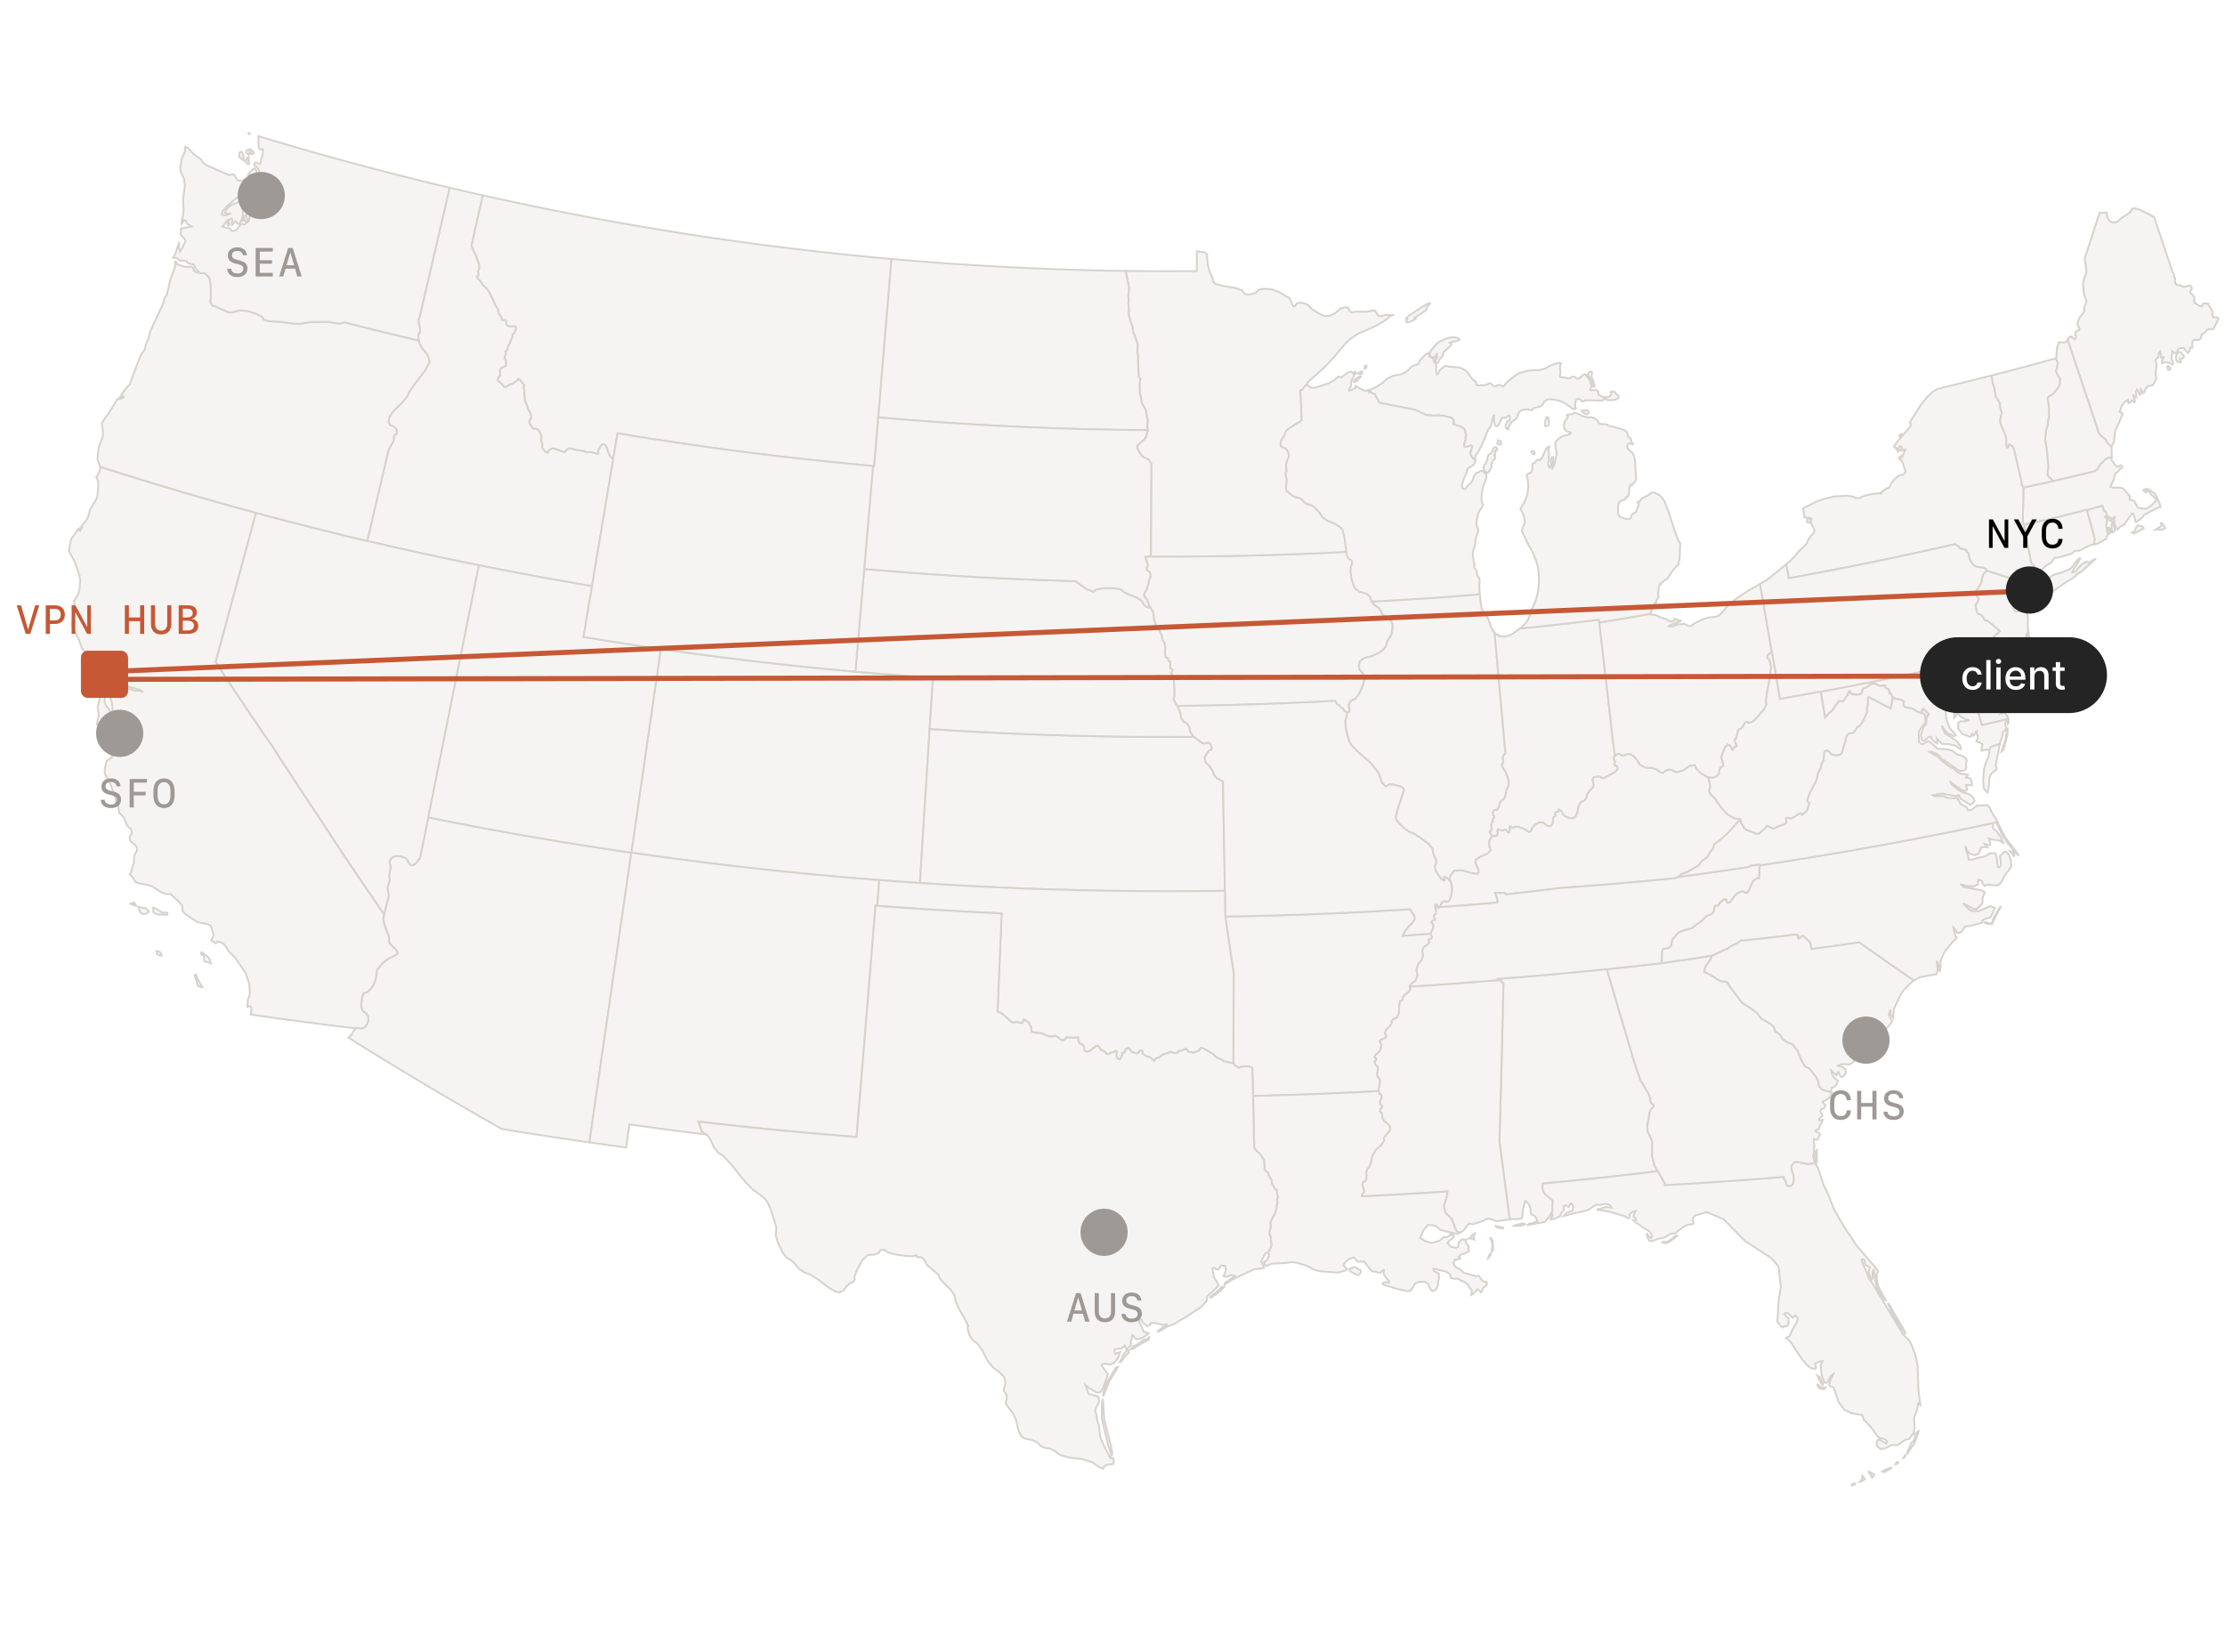 <svg xmlns="http://www.w3.org/2000/svg" width="1320" height="980" fill="none"><path fill="#fff" d="M0 0h1320v980H0z"/><path fill="#F6F4F2" stroke="#D6D2CC" stroke-width="1.099" d="m953.309 574.894 1.112 3.804 1.112 3.803 1.112 3.804 1.113 3.804 1.112 3.803 1.112 3.804 1.126 3.804 1.126 3.803 1.126 3.804 1.126 3.804 1.126 3.803 1.14 3.804 1.14 3.804 1.139 3.804 1.14 3.803 1.14 3.804.851 1.689.852 2.801 4.668 8.033 1.497 3.433-.137 1.511.604 1.194 1.346.879-.069 1.222-1.469 1.566-.879 1.799-.426 3.034v.014l-.934 5.369.357 3.172 2.019 4.133.549 1.868.028 8.568 1.318 5.356 2.005 3.35-8.486 1.03-8.514.989-8.514.961-8.527.934-8.528.906-8.527.865-8.527.838-8.528.81-.165 2.225.371 2.087 1.113 1.909 4.188 3.446.439.893-.398 2.993.316 2.074-.302 1.126-.852 1.03-.151 1.071-.604.357-2.609 3.447-10.134 1.963.494-.769 2.142-.343 2.939-1.277-.769-1.634-1.332-1.758-1.098-.11-.811-1.03-.274-3.433-.865-1.949-1.84-1.923-.522.453-.906 3.639-.605 4.724-.37 1.538-3.021.371-2.706-.097-1.318.193-.879-6.289-.755-5.74-.755-5.74-.755-5.726-.756-5.726-.755-5.727-.755-5.726-.755-5.726.164-5.712.165-5.699.165-5.699.165-5.698.151-5.699.151-5.699.151-5.698.151-5.699.151-5.685.137-5.685.138-5.685.137-5.685.137-5.685.124-5.685.123-5.684.124-5.685.028-1.442-.014-.495.027-.741-2.389-1.813-.467-.357-.343-.343.316-.055 4.023-.302 4.023-.316 4.024-.316 4.023-.329 4.024-.33 4.023-.343 4.023-.343 4.024-.357 4.023-.357 4.023-.371 4.024-.371 4.023-.384 4.01-.385 4.01-.398 4.009-.398zm-48.57 151.31-2.293.865-3.488.233-.727-.164 1.359-.563 4.065-.934zm-55.778-172.416-.069.563.591 1.181.055.687-.343.453-.838.302-.604.343-.096.522-.014.247.082.577.151.508-.357.714-2.732 1.868-1.071 2.265.59 2.637-.824 2.76-2.293 2.884-.838 3.117.591 3.35-1.058 2.802-2.718 2.252-.879 1.345.013.096.069.948.33.741-.865 1.47-2.321 1.593-1.208 1.496-.097 1.387-.535.701-1.03.37-.508 2.088-.22 4.833-1.14 2.815-2.046.81-1.057 1.14-.069 1.483-1.139 1.785-2.239 2.06-.672 1.895.892 1.689-.11.714-.686.618-2.499.961-.412.439-.234.467.563.865.371 1.319-.247 2.279-.563.975-.55.934-2.059 1.689-.522 1.263.989.81-.014.948-1.016 1.071.37 1.099.289.727 1.016.632.453 1.867-.577 2.458.234 1.978 1.277 1.579.302.687-.893 5.492.11.755-5.053.289-4.641.233-4.628.234-4.641.219-4.628.206-4.641.206-4.642.193-4.627.192-4.641.165-4.642.178-4.627.151-4.642.151-4.641.138-4.628.123-4.641.124-4.641.11-.124-4.147-.137-4.161-.124-4.147-.123-4.161-1.346-.673-2.376-.302-1.194.261-1.456-.165-.947.701-.646.137-.522-.137-.329-.605-1.071-.411-1.36-1.47.014-3.323.014-3.323.014-3.337.013-3.323.014-3.323.014-3.323.027-3.337.014-3.323.014-3.323.013-3.323.014-3.323.014-3.323.014-3.323.013-3.323.014-3.323.014-3.323-.632-4.244-.631-4.243-.632-4.243-.618-4.243-.632-4.243-.618-4.243-.618-4.243-.617-4.243 6.852-.11 6.865-.137 6.866-.152 6.866-.178 6.866-.206 6.866-.22 6.852-.233 6.866-.261 6.852-.288 6.866-.302 6.852-.33 6.866-.343 6.852-.371 6.852-.385 6.852-.412 6.852-.425 1.25 2.307 1.167 1.483.261 1.126-.137 1.167-1.662 2.581-1.579 1.25-.824 1.291-1.167 1.249-1.73 3.365 4.064-.316 4.065-.33 4.065-.343zM374.53 505.796l-1.552 10.71-1.551 10.711-1.552 10.711-1.552 10.724-1.552 10.725-1.551 10.724-1.552 10.725-1.552 10.738-1.551 10.738-1.566 10.739-1.551 10.751-1.552 10.766-1.565 10.752-1.552 10.766-1.566 10.779-1.565 10.807-5.932-.851-9.228-1.346-9.228-1.401-9.214-1.428-9.214-1.455-9.214-1.497-11.562-6.591-11.507-6.633-11.466-6.687-11.383-6.742-11.343-6.798-11.274-6.852-11.218-6.893-11.164-6.962 1.579-1.442 2.554-4.174.151-.261 3.584.425 1.909-.796 1.414-1.867.645-2.074-.109-2.252-1.181-1.909-2.239-1.565-.81-3.227.632-4.916.989-2.513 1.345-.123 1.47-.921 1.579-1.73 1.304-1.977 1.044-2.238.728-2.939.384-3.639 3.172-3.955 2.774-2.265 4.82-2.5 1.14-.81.178-.81.028-.096-.618-1.318-3.227-3.076-1.222-1.991.164-1.566-.041-.041-.178-1.565-2.678-6.949-.618-3.652.535-2.499.042-.193 2.677-10.532-.645-3.982.11-2.142.947-2.458.206-1.62-.37-1.511.357-2.54.563-3.117-.687-2.225-.027-.934 1.071-2.005 1.359-.865 2.005-.384 2.183.178 2.362.728 1.607 1.332.879 1.923 1.016 1.098 1.181.288 1.84-1.071 1.991-2.664.494-.109 2.637-12.881 2.375-11.727 7.498 1.511 7.497 1.469 7.498 1.442 7.511 1.428 7.511 1.401 7.525 1.373 7.512 1.346 7.525 1.318 7.538 1.291 7.539 1.263 7.539 1.249 7.538 1.209 7.553 1.195 7.552 1.167 7.553 1.139z"/><path fill="#F6F4F2" stroke="#D6D2CC" stroke-width="1.099" d="m151.884 304.187-1.497 5.533-1.497 5.534-1.497 5.534-1.496 5.534-1.497 5.534-1.497 5.534-1.497 5.534-1.496 5.52-1.497 5.534-1.497 5.52-1.497 5.52-1.496 5.52-1.497 5.52-1.497 5.521-1.497 5.52-1.496 5.52 4.092 6.262 4.119 6.261 4.147 6.262 4.188 6.248 4.216 6.234 4.243 6.234 4.271 6.221 4.298 6.22 3.309 5.15 3.323 5.149 3.351 5.149 3.364 5.136 3.378 5.136 3.405 5.135 3.42 5.122 3.432 5.122 4.752 7.305 4.778 7.292 4.82 7.278 4.847 7.278 4.889 7.264 4.93 7.25 4.971 7.25 5.355 7.731-.536 2.5.618 3.652 2.678 6.948.178 1.566.042.041-.165 1.566 1.222 1.991 3.241 3.089.604 1.305-.014.096-.178.824-1.14.81-4.806 2.499-2.774 2.266-3.172 3.941-.385 3.653-.714 2.938-1.043 2.225-1.305 1.977-1.579 1.73-1.469.92-1.346.124-.989 2.513-.631 4.916.81 3.24 2.252 1.566 1.181 1.908.11 2.252-.646 2.06-1.414 1.881-1.909.797-3.584-.426-.151.261-2.966-.288-7.387-.893-7.402-.92-7.388-.947-7.387-.962-7.388-.988-7.388-1.016-7.387-1.044-7.388-1.057-.014-.206.605-3.31-.893-1.428-1.675.357.329-4.408.852-1.908.288-1.991-.261-5.136-2.321-6.715-6.261-9.173-3.474-3.419-2.445-3.845-1.812-1.345-2.486-.866-1.084 1.195-2.651-1.661 1.291-3.282-1.606-5.424-2.156-1.099-5.836-1.153-7.017-4.587-1.868-2.128-.055-2.966-2.952-3.337-4.092-3.598-2.774-.151-3.337-1.277-4.421-3.007-2.788-.989-5.685-1.016-1.977-.92-1.332-2.664-1.772-1.634 1.168-2.499.398-2.444.824-1.758.206-4.298 1.757-3.543-.247-1.524-.865-1.36-3.2-2.554-.123-2.101 1.346-2.499-.453-2.018-2.5-2.472-1.716-4.504-2.925-3.035-.467-3.817-1.551-2.719-.206-2.074-2.83-8.019-3.542-6.66.096-3.213 1.003-4.147 2.705-1.922 1.703-1.882.48-2.046.124-1.565-.975-3.076-6.22-3.488-3.57-8.047 1.125-4.943-.632-5.589.934-3.227.728-3.584 1.826-.288 1.346.7-.563 1.346-.26 2.636 1.111 2.376 1.36 1.291.92 2.252.934.879 1.098.466-.26-1.345-.427-.934-.068-2.65-.577-3.529-1.208-2.211.055-3.364-.522-.948-.124-1.291 2.06-.879 2.54-.302 3.09.632 8.431 2.966 2.06-.261 1.428.701 1.14.219-2.087-1.497-1.387-.109-1.483-.618-3.104-.728-1.14-.714-1.07-1.373-.865-.357-3.324.865-1.194-.577-2.43-2.733-1.223-.645-2.403.426-1.62 4.463-.371 3.57-1.36-.028-1.043-1.826-1.991-1.497-1.456-1.826-1.881-3.145-1.099-1.277-2.142 1.483.22-.906 1.456-2.032.947-3.873 1.4 3.749-.068-2.362-1.085-2.897-1.126-1.236-.425-4.737-3.076-3.722-1.827-5.039-4.188-8.72 1.442-6.056.082-8.211 2.307-3.955.824-3.062.33-4.916-.371-2.843-2.856-8.39L41 327.091l.398-3.694.797-3.597 2.046-2.774 1.95-2.98.933-.659.138.439-.412.646.604.425.714-1.359.645-.618-.686-.33.22-.439.713-.769 2.857-3.817 1.579-5.466 3.694-6.138.631-2.211.508-5.039-.082-3.145-1.126-2.581 1.716-2.678.838-2.815-.206-.59 5.919 1.895 5.726 1.812 5.74 1.799 5.74 1.785 5.753 1.758 5.754 1.744 5.753 1.73 5.767 1.716 5.768 1.689 5.767 1.676 5.781 1.661 5.781 1.648 5.781 1.634 5.795 1.607 5.795 1.593zM91.643 538.491l4.6 2.856h2.897l.288.865-.494.55-6.399-.481-1.661-1.305.123-1.139-.343-1.222zm-10.862-1.208-1.332-.275-1.923-.865.893-.495 1.25-.192.247.467zm5.616 4.888-1.84-.055-1.208-.755-1.319-3.392 4.532.838 1.579 1.744.165.412zm37.9 26.763.714 2.499-1.744-.727-1.923-.357-.274-1.332-.151-1.799-.275-.522-1.263-.481-.055-.178.055-.838.467-.288 3.597 2.87zm-28.452-1.991-1.126-.233-1.456-.673-.357-1.799 1.277.22 1.098.521.591 1.497zm24.222 18.565-1.524-.096-1.469-1.016-.673-3.227-.961-2.636.988-.426.701 2.472 2.293 4.064zm431.465-153.081-.371 5.713-.357 5.712-.371 5.712-.357 5.713-.357 5.712-.357 5.713-.37 5.712-.357 5.712-.358 5.713-.37 5.712-.357 5.699-.357 5.712-.371 5.713-.357 5.712-.357 5.712-.357 5.713-6.042-.412-6.028-.412-6.029-.453-6.042-.453-9.214-.728-9.213-.769-9.228-.81-9.201-.838-9.213-.892-9.201-.92-9.214-.962-9.186-1.002-9.2-1.03-9.187-1.085-9.187-1.112-9.172-1.154-9.173-1.18-9.173-1.236-9.159-1.264-9.159-1.304 1.085-7.553 1.098-7.552 1.085-7.552 1.099-7.553 1.084-7.552 1.099-7.553 1.085-7.552 1.098-7.539 1.085-7.552 1.099-7.553 1.084-7.552 1.099-7.553 1.085-7.552 1.098-7.553 1.085-7.552 1.099-7.566 7.195 1.03 7.196 1.002 7.195.975 7.209.961 7.209.92 7.209.906 7.21.879 7.223.852 7.222.824 7.223.81 7.223.782 7.223.742 7.237.728 7.236.714 7.223.673 7.237.659 5.753.494 5.768.481 5.753.48 5.754.453 5.753.44 5.768.426 5.753.398 5.768.398-.247 3.804-.261 3.803-.247 3.818-.248 3.803-.261 3.804-.247 3.804-.247 3.804zm686.558-129.751.44 1.579.62 2.211.45 1.607.63 2.211.7 2.512.66 2.321.57 2.032.26 1.223.38 1.867-.37.865.18 1.758-1.99.371-3.08 1.304-3.99 2.156-2.52.027-2.13 1.717-8.11 2.444-1.88-.123-1.69 2.609-3.23 2.114-7.81 6.839-.85 1.153-1.62-1.579-1.29-1.236 1.53-1.606 1.17-1.236 1.09-1.154.71-.741-.98-.975-.96-.961-.53-2.857-.52-2.87-.54-2.856-.53-2.856-.54-2.856-.52-2.856-.54-2.857-.53-2.87 1.86-.384 1.89-.398 1.88-.385 1.88-.398 1.87-.398 1.88-.412 1.88-.398 1.87-.399.23.756.92-.344-.04-.7 2.63-.645 2.65-.659 2.65-.66 2.64-.659 2.64-.659 2.65-.673 2.63-.659 2.64-.673zm-96.11 121.334-.7-.673-1.26-.371-.52-.124 1.44-2.444 1.62 1.511 1.74 1.634-1.55 2.883zm31.13-35.84-.75 1.263-.44 2.087-1.44 2.733.49 1.497.58 1.002.35 2.293 1.76 1.923 3.31 3.048 1.76 5.493 2.76 3.323 3.94 3.694 2.53.714.49 1.607-.41 2.924-1.09 1.552 1.73-.659 1.03.398 1.39 2.046.29 1.428-2.5.605-5.18 1.194-5.17 1.195-2.37.535-.05.014-.06.014-.05.014h-.06l-.05.013-.06.014-.05.014-.04.014-1.31-4.669-1.29-4.655-1.3-4.669-1.29-4.655-1.29-4.669-1.29-4.669-1.29-4.655-1.3-4.669 1.2-2.787.58-.893.88-.59 2.82-.769zm-96.35 301.851 1.67 2.554 3.71 10.972 1.92 3.707 4.05 10.203 5.55 9.626 7.53 11.493 11.57 13.526 1.46 1.964-.87 2.018-.04 1.95.39 2.856.81 2.719 1.66 3.2 2.96 4.82-1.33-.838-4.27-6.921-1.1-4.298-.63-6.262-.67.275-.22 2.101.09 2.417-.6 1.043-1.65-3.432-.2-1.635.76-2.087-.43-.631-1.94-.673-.63-1.47-.02-1.551-1.15-.632-.78.179 1.15 3.638 1.22 2.143 1.97 5.314 2.25 3.035 1.45 2.622 16.7 27.793 3.42 3.31 1.5 2.554 2.07 5.52 1.54 7.291.45 13.76 1.18 9.241-.33-.233-.35-.934-.47-.055-.93 4.49-1.62 4.188.27 6.029-.58 3.144-2.76 3.694-2.06.275-4.62 3.199-3.64-.014-3.98 2.033-2.81.316-2.06-2.527.05-1.291.42-1.359 1.03-.467 4.2 2.307.5-1.346-1.38-1.277-2.28-.453-1.73-.632-4.28-6.152-4.05-4.037-1.04-2.966-5.98-.947-4.56-2.17-3.46-4.6-2.92-8.665-1.95-.714-.87-.577 1.24-3.57 1.41-3.048-1.36.92-.92 1.194-.98 2.664-.95.536-.98-.233-1.78-4.518-.59-5.809 1.14-2.375-2.28.288-2.23 1.181.65 1.867-.17 1.113-1.75-.014-1.4-.481-2.08-1.73-2.98-3.446-6.48-9.764-1.18-1.345-1.85-1.305.7-.59 1.34-.495 2.45-5.19 2.03-3.227.52-2.088-.27-.823-1.28-1.058-1.26 1.291-.66-.22-1.98-2.238-1.64-.467-.98.687 1.42 1.854 1.13.604.04 3.007-.27 1.016-.83.989-1.55-.234-.64.838-1.01-.645-1.07-1.168-1.29-1.991.83-12.372 1.26-7.978-1.02-8.734-.01-1.318-.55-2.279-3.91-4.559-15.74-10.23-12.8-13.004-10.04-4.188-6.9 2.114-1.09 1.25-.34 1.497.66 1.565-.57.755-1.9.165-2.517.7-6.207 4.655-2.375.151-2.019 1.25-1.524.934-4.147.906-3.461 1.277-1.593-.274-1.263-2.101-.274-2.294 1.016 1.662 1.414 1.222.508-.618.069-1.249-1.524-2.239-4.381-2.595-5.094-3.955 1.414-.014.247-1.002-1.565-1.098.425-1.525.824-1.647-1.895.453-1.606 1.263.096 1.332-.22 1.085-.947-.055-1.868-1.099-8.898-2.677-7.635-1.25 5.589-1.524 3.158.384-.494-1.057-.824-.618-2.527-.618-3.062.673-2.005-.206-1.908 1.085-2.06 1.524-1.881.865-7.553 1.717-6.11 1.634.892-1.168.989-.796 3.556-1.414.33-2.239-1.071-2.004-.906.604-.852 1.744-1.359-1.058-1.373.138-.124 2.65-1.593 1.922-.632 1.84-5.053 1.868-.714-.398 1.36-1.813-.206-.92-1.044.604.151-1.071.851-1.03.303-1.126-.316-2.073.398-2.994-.44-.892-4.188-3.447-1.112-1.909-.371-2.087.165-2.224 8.527-.811 8.528-.837 8.527-.865 8.528-.907 8.527-.933 8.514-.962 8.513-.988 8.487-1.03 1.373 2.279 2.705 4.738.22 1.153 2.499-.123 4.243-.234 4.243-.247 4.242-.261 4.24-.261 4.25-.274 4.24-.275 4.24-.288 4.25-.289 4.24-.302 4.24-.302 4.25-.316 4.24-.329 4.24-.33 4.25-.343 4.24-.344 4.24-.357.18 1.003.93 1.469.46 1.772.45.81.92.412 1.35-.069 1.18-1.222.49-2.362-.18-2.527-.94-2.76-.29-2.403.44-1.51.72-.467.57-.865.53-.247 1.51.178 5.76 1.154zm-85.538 46.015-2.554 1.428-3.008-.453 1.786-.371 1.345.165 3.117-1.977 1.579-1.401 1.95-.7zm138.568 53.334.84 2.17-3.44-4.793-4.53-7.662-2.74-6.042 1.41 1.51 1.72 3.351zm-48.53 30.91.23 1.813-1.86-2.815-1.45-3.2 1.5.879zm1.76 2.843-.87.961-2.08-.289-1.25-.892-.79-1.991 2.08 1.922.7.398zm52.84 32.832-4.59 6.77.37-1.566 1.65-3.487.45-1.58 1.31-1.18 1.08-1.909-.23-1.964 1.74-1.716.62-.316zm-5.95 8.624-.73.274.9-1.51.33.041zm-4.87 3.996-.54.082.19-.481.97-1.071.45.275.03.453zm-5.62 3.707-1.17.948-1.42-.316 1.34-.975 4.24-1.511-1.48 1.25zm-7.88 3.392-.74.769-.44-.124-.15-.934-1.54-1.853-.04-.55 3.09 1.566.16.535zm-6.32 2.636-1.78.605 1.29-1.456.18-1.936 1.1 1.304.12.879zm-5.87 2.692-.72.178-.14-.467 1.16-.782.82-.083.07.659z"/><path fill="#F6F4F2" stroke="#D6D2CC" stroke-width="1.099" d="m1086.73 647.933-.9 2.788-2.88 2.128-.98.096-.71.604.65 1.071.92.701.09.782-.66 1.181-1.6.563-.73 1.346.48 1.085.64.535.07 1.113-1.7 1.4-.26 1.14.99.165.67-.44.56.138-.83 1.977-.84 1.263-.65 2.129-2.14.906.19.618 1.36.357 1.31 1.346-1.54 3.117-1.28-.028-.86-.494-.13 2.28.39 1.153-.08 2.485-.31 3.021-.33 1.278.47 2.197.67 2.087-4.49.439-5.75-1.153-1.51-.179-.54.247-.56.866-.73.466-.44 1.511.29 2.403.95 2.76.18 2.527-.5 2.361-1.18 1.223-1.34.068-.92-.412-.46-.81-.45-1.771-.93-1.47-.18-1.002-4.24.357-4.25.343-4.24.344-4.24.329-4.25.33-4.24.316-4.24.302-4.25.302-4.24.288-4.24.289-4.25.274-4.24.275-4.24.261-4.245.261-4.243.247-4.243.233-2.499.124-.22-1.154-2.705-4.737-1.373-2.28-2.005-3.35-1.318-5.355-.028-8.569-.549-1.868-2.018-4.133-.357-3.172.933-5.369v-.014l.426-3.034.879-1.799 1.469-1.566.069-1.222-1.346-.879-.604-1.194.137-1.511-1.497-3.433-4.668-8.033-.852-2.801-.851-1.689-1.14-3.804-1.14-3.803-1.139-3.804-1.14-3.804-1.14-3.804-1.126-3.803-1.126-3.804-1.126-3.804-1.126-3.803-1.126-3.804-1.112-3.804-1.112-3.803-1.113-3.804-1.112-3.804-1.112-3.803-1.112-3.804 8.129-.851 8.129-.879 8.115-.907 8.116-.933 7.539-1.085 7.522-1.112 7.53-1.14 7.52-1.167-.15.055-.93 2.224-3.11 4.367-.56 3.089 5.19 2.623.02.028 3.21 2.252 2.09.769 2.01.027 1.36.7 1.05 2.033 7.32 9.708 6.81 4.545 2.81 2.307 1.62 2.403 5.8 3.461 2.11 2.018.36 1.717.81 1.139 1.25.55 1.33 1.387 1.42 2.224 2.38 1.744 3.37 1.263 2.9 3.667 2.44 6.055 2.05 3.42 2.47 1.153 3.93 4.861 1.52 3.035.41 2.815 1.91 1.936zm-8.92 34.425.03 7.594-.93-2.54-.46-2.541.65-1.647zM813.849 356.806l1.497 2.005 2.485 1.744 1.456 1.675.439 1.607 1.552 1.662 2.691 1.689 1.593 1.551.508 1.387.069 2.211-.357 3.021-.797 2.211-1.249 1.4-.865 1.909-.508 2.403-1.909 2.307-3.309 2.211-3.763 1.607-4.202.975-2.417 1.853-.631 2.76.48 2.252 1.607 1.744.975 1.882.33 2.032-.879 3.446-2.101 4.848-2.458 3.199-2.802 1.538-1.18 2.115.453 2.705-.165 1.552-1.167.59-2.129-1.51-.412-1.099-1.716-1.071-.288-.714-1.305-.59-1.25-2.156-5.863.302-5.863.302-5.864.275-5.863.26-5.864.248-5.863.233-5.864.22-5.863.192-5.877.179-5.864.164-5.863.151-5.877.138-5.864.11-5.877.096-5.863.082-5.809.055-1.428-2.266-.769-2.101.481-.988.096-3.42-.302-5.822-.563-3.282-.838-.741-.096-1.016.631-1.291-.192-.879-1.016-.453-.316-1.112.385-1.772-.247-1.085-.879-.384-.357-.618.151-.81-.481-.536-1.085-.247-.425-1.991.206-3.763-.412-2.663-1.016-1.566-.508-1.469-.014-1.373-1.071-2.17-2.129-2.952-1.373-3.9-.604-4.82-1.511-2.705-.672-.165-.563-2.526-.618-1.127-.097-.865-1.867-2.183-.11-.838.247-1.057 1.222-2.046 1.126-3.378.275-2.266.893-1.702.027-.948-.137-1.236-.495-1.085-1.455-.81-.179-.329-.137-1.25.618-.783.178-.892-.151-1.085-.865-1.881-.384-1.923 3.241-.096 7.25.028h7.25l7.251-.042 7.25-.054 7.25-.083 7.251-.11 7.25-.123 7.25-.165 7.251-.192 7.25-.206 7.25-.234 7.251-.274 7.236-.289 7.251-.316 7.236-.329 7.361-.398.247 1.895.508 1.359.961 1.057 1.414.783.316 1.607-.782 2.444-.152 2.994.495 3.529.851 3.158 1.236 2.801 2.582 1.936 3.927 1.113 2.403 1.908.851 2.692zm-450.044-84.573-.782 4.724-.797 4.723-.782 4.71-.783 4.724-.797 4.724-.782 4.71-.783 4.724-.796 4.723-.783 4.71-.783 4.71-.796 4.71-.783 4.71-.783 4.724-.782 4.71-.783 4.696-.797 4.724-4.202-.714-4.201-.714-4.202-.728-4.202-.728-4.202-.755-4.202-.742-4.188-.769-4.202-.769-4.188-.768-4.188-.783-4.189-.797-4.188-.81-4.188-.81-4.188-.81-4.188-.838-4.175-.837-8.307-1.689-8.308-1.717-8.294-1.758-8.28-1.785-8.281-1.826-8.28-1.854-8.253-1.895-8.266-1.922 1.565-6.646 1.552-6.646 1.552-6.647 1.551-6.646 1.566-6.66 1.551-6.646 1.566-6.66 1.703-7.319.041-.151 2.403-4.188.81-2.115-.069-1.332.522-1.126 1.099-.961.261-1.263-.55-1.566-1.414-1.29-2.279-1.003-.852-1.881.563-2.788 2.774-3.817 4.971-4.875 2.938-3.597.893-2.294 3.447-4.998 5.973-7.69 2.787-5.177-.37-2.636-1.47-2.788-2.595-2.925-1.579-3.075-.275-1.442-.315-1.772.109-2.142.811-1.057.054-2.156-.714-3.254-.123-2.143.302-.659.22-.247 1.112-4.82 1.112-4.806 1.126-4.82 1.112-4.82 1.113-4.819 1.126-4.82 1.112-4.834 1.126-4.833 1.126-4.82 1.112-4.834 1.126-4.833 1.126-4.848 1.113-4.833 1.126-4.847 1.126-4.848 1.098-4.82 6.413 1.497 8.5 1.95 4.82 1.085-1.676 7.47-1.675 7.484-1.689 7.483-1.675 7.471 1.51 3.515 1.195 2.224.59 2.239 1.113 2.458.151.81.055 2.389-.769 1.538.48 1.84-.329.797-.728.274-.165.11-.014.165.165.329 1.881 2.074 1.731 2.691 2.471 2.142.687 1.085 2.746 5.232 1.319 3.227 1.592 2.485.508 2.568 1.662 2.499.302 1.154.11.261.261.082 1.401-.219.315.206.467.947-.123 1.263.37.618.742.467.892.275 2.994-.014.618.124.247.315v.687l-.261 1.085-.59 1.469-1.181 1.36-.151 1.441-1.36 3.172-1.098 2.06-.495 2.142-1.071 1.071.151 1.552-.769 2.183.165.632.81 1.25-.151 2.828-.288.467-2.06.687-.783.59-.439.948.206 3.062-1.112 1.428-.385 1.36.11.384 1.552 1.085 1.744 2.06.59.48.467.041.989-.37 1.194-.907 2.211-.714 2.815-1.922.247-.645.261-.33.302.082.673.467 1.195 1.744 1.112 1.057.179.22.041.426-.343 1.428.48 1.277-.151 1.895.357 2.005.083 2.348 1.359 3.268.645 2.266.962 1.167.48 1.236.261 1.414-.014 1.099-1.043 1.799.027.837.44 1.003 1.62 2.389.357.233 1.895.138.948.535.81 1.181.727 1.717.371 1.634-.165 1.84.66 2.197-.193 1.799.495.892 1.085 1.305 1.098.865.481.137.398-.206.288-.961.646-.659 1.73-.755 1.455.288 5.356 1.895.398.014.302-.247 1.236-1.442.865-.495 1.195.014 3.323 1.003 3.982.466 1.964.824 3.089-.082 3.365 1.044.494-.193.165-.302-.206-.659.151-1.208.933-1.305.454-1.167.81-.563 1.002-.22.742.179.618.769.645 1.222.975 3.186.604 1.181.797 1.084z"/><path fill="#F6F4F2" stroke="#D6D2CC" stroke-width="1.099" d="m877.949 352.522.412 4.751.7 3.914.851 1.689.893 1.222.947.742 1.223 2.471 1.51 4.202 1.291 2.733.92 1.085.728 8.129.824 9.118.81 9.118.824 9.117.824 9.118.81 9.104.824 9.118.769 8.61v.137l-1.003 1.03-.604 1.676.357 1.716-.165 1.277-.7.81.535 1.854 1.786 2.884 1.18 2.897.577 2.925-.082 2.142-1.112 2.032-.866 4.271-.906 1.758-1.263.672-1.016 1.648-.81 2.637-.989 1.318-1.154.027-.823.55-.467 1.057.164 1.044.797 1.043-.138 1.044-1.071 1.044.055.453.385.247-.096.467-.687.508-.316 1.455.248 2.321-.289 1.195-.769.123-.041.646 1.51 2.526-.7.618-1.167 2.28-.069 2.43 1.03 2.554-1.826 2.293-4.683 2.033-2.444 1.634-.178 1.263.494 1.868 1.167 2.458.316 1.73-.536 1.03-3.515-.371-6.495-1.799-4.216.412-1.963 2.609-.605 1.909.371 1.497-1.867-1.717-1.209-.741-.219.082-.234.233-.055.577.083.412.219.453-.082.316-.261.041-1.291-.631-1.661-1.923-2.033-3.227-.576-2.65.851-2.046-.151-2.087-1.153-2.115-.646-2.101-.151-2.087-2.636-2.952-5.109-3.832-3.707-2.334-2.335-.824-2.773-1.922-3.227-2.994-1.758-2.348-.302-1.675 1.098-4.6 3.337-10.079.371-1.181.096-.44-.206-.412-.398-.384-1.744-1.044-3.254-.783-2.98-.37-2.28 1.318-2.197-2.252-2.101-5.822-4.668-6.001-7.223-6.207-4.202-4.257-1.222-2.307-1.14-3.487-1.057-4.683-.152-3.913 1.113-4.752 1.167-.59.165-1.552-.453-2.705 1.181-2.115 2.801-1.538 2.458-3.199 2.101-4.847.879-3.447-.33-2.032-.975-1.882-1.607-1.744-.48-2.252.631-2.76 2.417-1.853 4.202-.975 3.763-1.607 3.309-2.211 1.909-2.307.508-2.403.865-1.908 1.249-1.401.797-2.211.357-3.021-.069-2.211-.508-1.387-1.593-1.551-2.691-1.689-1.552-1.662-.439-1.606-1.456-1.676-2.485-1.744-1.497-2.004 10.381-.55 10.175-.604 10.162-.645 10.175-.701 10.162-.755 10.161-.796z"/><path fill="#F6F4F2" stroke="#D6D2CC" stroke-width="1.099" d="m948.818 369.385 1.14 9.887 1.153 9.873 1.14 9.873 1.14 9.859 1.14 9.873 1.139 9.873 1.14 9.86 1.208 10.051-.343.33-.384 1.373.755 1.25.11 1.071-.549.906.302.591 1.167.274.535.893-.082 1.51-2.197 1.799-4.367 2.252-.92.618-.796.302-.398-.055-.632-.247-.92-.59-1.469-.138-2.307.495-.769 1.524.769 2.568-.563 2.114-1.923 1.634-1.277 2.033-.645 2.389-1.264 1.552-1.908.714-1.346 2.307-.796 3.9-1.072 2.485-1.345 1.057-1.991-.013-2.651-1.085-1.592-1.236-.55-1.401-.837-.947-.728-.385-.453.041v.22l.219.385-.192.453-1.524.316-.604.659.316 1.016-.261.769-.852.535-.37 1.03.109 1.566-.494 1.483-1.085 1.414-1.812-.261-2.568-1.908-2.417-.248-2.307 1.401-1.634 1.744-1.002 2.087-1.085.604-1.799-1.345-4.12-1.703-2.087-.261-1.428.645-1.057-.123-.398-.549-.302-.206-.261.302.137 1.826-.247 1.181-.632.535-.535-.329-.481-1.209-.879-.315-1.291.549-1.359-.069-1.25-.631-.412.123-.302.371.22 1.414-.151 1.154-.549.782-.865.248-1.181-.275-.454.398-1.51-2.526.041-.646.769-.123.289-1.195-.248-2.321.316-1.455.687-.508.096-.467-.385-.247-.055-.454 1.071-1.043.138-1.044-.797-1.043-.164-1.044.467-1.057.823-.55 1.154-.027.989-1.318.81-2.637 1.016-1.648 1.263-.672.906-1.758.866-4.271 1.112-2.032.082-2.142-.577-2.925-1.18-2.897-1.786-2.884-.535-1.854.7-.81.165-1.277-.357-1.717.604-1.675 1.003-1.03v-.137l-.769-8.61-.824-9.118-.81-9.104-.824-9.118-.824-9.118-.81-9.117-.824-9.118-.728-8.129.165.206.933.686.728.385.508.013.344.646 1.332.288 2.361-.055 2.129-.48 1.895-.893 4.518-3.254 5.63-.563 6.893-.728 6.907-.742 6.893-.769 6.894-.796 6.879-.81 6.894-.838zM726.68 528.425l-5.657.083-5.658.055-5.657.055-5.658.041-5.657.014-5.658.013-5.657-.013-5.658-.014-5.657-.041-5.658-.055-5.657-.069-5.658-.069-5.657-.096-5.644-.11-5.657-.123-5.658-.137-5.657-.151-5.658-.165-5.657-.179-5.658-.192-5.643-.206-5.658-.233-5.657-.234-5.644-.247-5.658-.275-5.643-.274-5.658-.302-5.643-.302-5.658-.33-5.644-.33-5.643-.357-5.644-.37.357-5.713.357-5.712.357-5.713.371-5.712.357-5.712.357-5.699.37-5.712.357-5.713.358-5.712.37-5.713.357-5.712.357-5.712.357-5.713.371-5.712.357-5.713.371-5.712 4.902.33 4.916.302 4.902.302 4.916.288 4.916.275 4.916.261 4.916.247 4.916.247 4.902.233 4.916.22 4.916.206 4.93.192 4.916.179 4.916.178 4.916.165 4.916.151 4.916.138 4.916.123 4.916.11 4.929.11 4.916.096 4.916.082 4.93.069 4.916.055 4.916.055 4.93.041 4.916.014 4.915.013 4.93.014 4.916-.014 4.916-.013 4.229-.041 5.452 3.899 1.428.028 1.675-.632 1.277.879.893 2.431-.11 1.235-1.112.069-1.373 1.469-1.635 2.898.44 2.691 2.527 2.499 1.689 2.513.865 2.554 1.675 1.964 3.721 2.073-.027 1.168.068 3.982.069 3.982.069 3.969.068 3.982.069 3.968.069 3.982.068 3.969.069 3.982.069 3.982.082 3.969.069 3.982.068 3.968.069 3.983.069 3.982.068 3.968z"/><path fill="#F6F4F2" stroke="#D6D2CC" stroke-width="1.099" d="m1012.95 460.893.67.755.93 4.436-.03.906-.53 1.95.19.961.92 1.415 3.06 3.13.46 1.319 1.21 1.181 1.15 1.853 3.36 3.845 4.78 2.87 3.46.412-7.96 8.72-3.78 3.282-3.67 2.732-.27.412-.55 2.486-2.11 2.43-1.2 2.417-3.36 2.362-2.23 2.883-6.14 3.378-3.511 1.36-2.279 1.771-.179.096-.178.097-.179.096-.178.096-.179.096-.178.096-.179.096-.178.096-8.514.838-8.514.81-8.513.769-8.514.742-8.514.714-8.527.672-8.527.646-8.528.604-8.129 1.002-8.129.962-8.143.933-8.143.907-.81-.879-2.17-.014-3.323-.041h-.123l1.249 3.035.261 2.719-.069.041-3.844.329-4.244.357-4.243.357-4.243.344-4.243.329-4.243.33-4.243.316-4.875.357 1.099-2.76 1.084-.797.495-.178 1.277.398.604.123 1.236-1.043.934-2.829.439-2.952-.055-3.076-.961-2.389-.371-1.483.604-1.909 1.964-2.609 4.216-.412 6.481 1.785 3.515.371.536-1.03-.316-1.744-1.167-2.458-.495-1.854.193-1.263 2.43-1.634 4.683-2.033 1.826-2.293-1.03-2.554.069-2.417 1.153-2.293.701-.604.453-.398 1.167.274.865-.261.549-.782.151-1.154-.219-1.414.302-.371.425-.123 1.25.631 1.36.069 1.29-.563.879.329.467 1.209.549.329.632-.549.247-1.181-.137-1.812.261-.302.288.219.412.536 1.057.123 1.428-.645 2.088.247 4.119 1.703 1.799 1.346 1.099-.605.988-2.101 1.648-1.743 2.293-1.401 2.417.261 2.554 1.908 1.826.248 1.085-1.415.495-1.483-.11-1.551.371-1.044.851-.522.261-.769-.33-1.016.604-.659 1.525-.316.192-.453-.22-.385v-.206l.453-.041.728.385.852.947.535 1.401 1.593 1.236 2.65 1.085 1.991.013 1.346-1.057 1.071-2.485.796-3.9 1.346-2.307 1.909-.714 1.263-1.552.632-2.403 1.277-2.019 1.922-1.647.577-2.101-.783-2.568.769-1.524 2.321-.495 1.469.138.92.59.632.247.398.055.797-.302.92-.618 4.366-2.252 2.197-1.799.083-1.51-.536-.893-1.153-.261-.302-.59.549-.906-.11-1.085-.755-1.25.384-1.373.33-.33 1.195-1.167 1.373-.288 1.222.906 1.593.069 1.95-.769 1.908.123 1.854 1.017 1.895 2.073 1.923 3.117 2.966 1.675 3.996.22 3.021.92 2.046 1.634 1.551.398 1.607-1.249 1.771-.769 1.923.357 2.677 1.236 3.598-.865 4.495-2.953 2.84-.302 1.21 2.376 2.43 2.307 3.65 2.252zm-159.691 77.241-1.716.179-.096-.357.054-.852.11-.384.344-.096.398-.014.618.755zm12.949 192.986-1.744.947-9.983-2.485-2.595-2.376-2.183-.398-2.664-.137-2.651 3.309-1.908 4.353 3.57 2.101 3.007.92 4.793-1.25 2.54-2.224 2.197-.083 1.016-.494.879-1.14 1.922.714.124.838-1.25 1.277-1.606 1.112-.934 1.25 2.074 2.252 3.062.59 1.112-.425.508-2.733 1.716-1.854 2.527.193-.274 1.112.425 1.002 1.277 1.662.055 2.513.275.59-2.623 1.305-1.991.522-1.511 1.565.907.783-1.593.851-1.14-.22-.535.316-.11.893-.797.879 1.415 2.403 2.664 1.441 1.936 1.909 7.429 2.142 1.744-.206 1.936 2.568 1.455.824 1.373.371-.013 1.867-2.28 1.538-.522 1.662-.535.961-1.167-1.071-1.167-.755-2.376 2.732-1.195.632.412-2.788-1.043-1.002-1.662-2.636-2.252-1.552-1.538-.453-1.236-.989-1.442-.33-1.194.193-2.074-.481-.233-1.456-.646-1.057-1.675-1.181-7.758-1.936.014 1.016.576.728 1.126.439 1.373.893.179 2.911-.481 1.277-.123 1.772-.385 1.826-.837 1.469-2.019 1.099-.975-.742-1.73-3.762-2.17-1.085-3.336.055-2.211 1.002-2.252 3.873-1.95.727-6.935-1.551-7.937-2.527.151-.989 1.209-.384 2.362.275-.179-1.003-2.568-3.158-.522-1.456.22-1.826-.783.082-1.359 1.593-5.012-1.043-1.442-1.47-3.103-4.202-4.092.055-1.964-2.54-3.282 1.249-1.634 1.291-1.401 1.95.618.961 1.552 1.497-.645.783-4.724 1.304-11.123-.81-3.282-1.043-4.421-2.307-6.07-1.799-2.897-.234-2.815.481-8.239.426-1.895.576-1.607.893-1.084-.92-.522-1.662.947-.288 1.044-1.016.92-1.977.082-1.181-.686-.756 1.716-3.117.412-1.112-.412-5.232-.838-1.881.069-1.099.769-2.883-.192-2.623 1.387-3.186 1.03-1.675 1.126-3.405.219-2.184.467-1.648-.398-1.744.81-1.29-.604-1.772-.233-2.348-1.058-.879-1.909-3.419.014-1.524-1.991-3.2-.069-1.112-1.867-1.648-.385-1.071-.26-4.49-.522-1.305-1.621-2.54-3.707-3.666-.083-3.886-.082-3.886-.082-3.887-.083-3.886-.082-3.886-.083-3.886-.082-3.886-.082-3.886 4.641-.11 4.641-.123 4.642-.124 4.641-.137 4.641-.151 4.642-.151 4.641-.165 4.641-.179 4.642-.178 4.641-.192 4.641-.206 4.642-.206 4.641-.22 4.641-.234 4.628-.233 5.053-.288.234 1.496 1.29.824.151 1.607-.975 2.389.097 1.621 1.18.851v.975l-1.194 1.085-.124 1.112.934 1.14.467 1.359v1.566l1.263 1.977 1.868 1.208 1.263 1.483.151.838.124.783-.206 1.153-1.387 1.758-1.071 1.277-.659.48-.33.852v1.799l-1.552 2.389-3.254 2.842-2.074 3.502-.906 4.161-1.03 2.664-1.167 1.181-.508 2.169.151 3.186-.7 1.799-1.552.412-.247 1.84 1.071 3.268-.316 1.401-1.043 1.139-.055.852 6.33-.289 6.358-.329 6.357-.343 6.358-.357 6.358-.385 6.358-.398 6.358-.412 6.357-.426-.535 3.584-1.538 4.902.014 1.25.59 1.524.055.879.783 1.25 1.62 1.194 1.483 1.868 1.442 3.419.426 1.593 1.153 2.183.549.385.742.206zm8.184 2.76.206 1.428-1.359-.618-1.95.082.824-.549.563-.522.261-.535 2.32-1.964-.59 1.36zm11.274 7.676-.673 1.043.371-4.751-1.346-3.872 1.236 1.648.522 2.032zm-1.428 3.062-1.332 1.73.014-.618.947-1.702.714-.687zm-77.804 11.397-.975.495-4.586-2.472-.33-1.14 2.156-1.139 1.346.027 2.183 1.263.796.344.385.535-.165.865zm446.266-484.88-.07 1.661 1.06 1.332.85 1.442 1.43 1.249.88-.096.84-.535.68-.124.62.522.03.838-1 .494-1.58 1.922-1.58 1.017-.4 1.895-.76 2.265-1.69 3.68 1.35.605 4.2-.083 2.05.563 4.21 4.793-.44.727.06 1.085 2.76.742 1.89 3.762 2.33.797h3.13l3.17-2.225 2.44-2.513-.51-1.318-2.76-2.609-.87-1.346-1.65-.563-.28.961-1.19-.796-.28-.563.75-.522.98-.165 1.28.22 3.87 2.595 2.12 4.271 1.01 2.801-.04 1.071-.89.041-1.54.66-7.17 3.693-1.31 1.799-3.48 2.527-.44-.632-.13-1.538-1.1-2.925-.8.083-4.64 6.605-2.25.961-1.57 1.977-.66-.672-1.37-3.571.36-3.419-.64.234-.9 1.441-1.11-1.098-1.01-.481-.99-.467-.27-1.112-.43-1.675-1-.069-.67-2.018-.44-1.305-1.65.481-1.34.398-2.17.632-2.26.659-1.64.48-.11-.316-2.64.673-2.64.673-2.63.659-2.64.659-2.64.66-2.65.659-2.63.645-2.65.645.05.714-.92.344-.23-.769-1.88.398-1.88.398-1.88.398-1.89.399-1.88.398-1.88.398-1.88.398-1.88.385-.77-.577.07-2.664.07-2.664.07-2.664.06-2.664.07-2.664.06-2.664.05-2.664.06-2.664 2.17-.466 2.17-.467 2.17-.467 2.17-.481 2.17-.48 2.17-.481 2.17-.481 2.17-.48 3.13-.714 3.13-.728 3.13-.728 3.11-.741 3.12-.742 3.12-.741 3.12-.756 3.11-.755 1.68-1.332 1.59-2.938 1.22-.879 1.83-1.991 1.02-.605zm19.1 42.252-5.68 3.186-1.24-.646 1.4-.865 1.29-2.746 1.2-.618 2.36.673zm12.72-.178-1.57.974-4.25.069 2.98-1.867.43-.481.03-1.469-.15-.687 2.09 2.54zm-119.13 79.643 1.3 4.669 1.29 4.669 1.29 4.669 1.29 4.668 1.29 4.669 1.29 4.669 1.29 4.669 1.3 4.655.06-.014.05-.014.06-.013.05-.014.06-.014.05-.014.06-.013.05-.014 2.37-.536 5.17-1.194 5.18-1.209 2.5-.604.18.879.01 1.359-.42.646-.29-1.318-.5-.371-.49.714-.26.741.42 2.596-.13 1.387-1.45.741-.76 3.721-1.02 2.239-.25 1.318-2.13.81-3.43 1.277-.62 1.552-1.92-.179-2.7.673.09-1.936.43-1.785-1.77-1.277-.9-.014-1.01-.453.71-1.565.18-1.525-.69-1.647.14-1.387-.66.357-.82 1.62-.59.7-.7-1.112-.43.385-.14.906-.61.618-1.79-.797-2.51-.81-1.75-1.964-1.08-1.579.03-3.295 1.41-.893 2.12.069 2.62-.591-.52-.618-.91.316-3.32-1.936-1.23-1.346-1.62-.082-.37 1.634-.68.563.24-3.447 1.21-.412 1.64-1.304-.95-1.758-1.35-.563-1.86 1.483-.27-1.318.03-1.771 1.58-.344 1.5.248.57-2.98-.21-1.236-1.56 2.197-1.27-3.721 1.1-4.106 1.46-2.005 2.28-.467 2.26-.783-1.61-.343-1.57-.027.8-1.703.89-.467.65-1.483-2.2.687-.27-2.458-.99.727-1.25.522-.29 1.126.48 1.662-.14 1.194-.82 1.113-1.57 1.071-.44-1.167-.68-.412.35 2.622-.26.975-1.78-2.142-.28.577.2.673-.06 1.263-.95.852.4 1.51-.23.92-3.76-.563.01.467 2.58 2.43 1.65.66.52 1.51-.95 1.565-1.95-.741-.27.137 1.34 1.703.95 1.538-.29 1.524.47 1.703.21 1.593-.07 1.442 2.2 6.097 1.37 1.483 1.34 1.414.87 1.414-1 .453-1.95-.892-1.68-.646-2.42-2.691-.54-1.153-.64-.879.69 2.169 1.15 2.348 6.69 4.353 1.48 1.909 1.14 1.497.16 1.648-1.68-.824-1.55-1.181-3.63-.92-4.35-.137-3.14-3.31.34 1.579-.23 1.456-1.78-1.332-1.19-1.208-.63-1.47-1.75.481-1.58 1.73-1.86.055-.76-2.554.19-1.483 1.34-3.68 1.55-2.06.38-2.321-.99-3.268.77 2.417 1.55-2.884-1.74-1.634-1.62-1.51-1.43 2.43-1.74-.425-3.12-1.978-4.56-.906-.78-.769-.12-.989.27-1.483-1.57-1.071-3.39-.673-1.56-.824-.33-.178-.41-1.346-.58-.783-.76-.233-.24-.563.24-.893-.6-.782-1.46-.673-.6-.728.25-.796-.72-.206-1.66.398-1.78-.343-1.91-1.071-1.98.151-3.06 2.059-1.81.714-.68.948-.13 1.442-.69.837-1.84.371-.3.014-2.19-.041-1.64-.563-.35-.302.03-.756-.34-.274-.47.027-.34.494-.2 1.36-2.98 4.188-1.88-.371-.66.151-4.16 5.878-1.4 1.071-2.58 2.787-.64-3.845-.65-3.858-.64-3.859-.65-3.859 5.36-.988 5.34-1.003 5.34-1.016 5.34-1.03 5.34-1.043 5.34-1.058 5.33-1.071 5.33-1.085 5.33-1.098 5.32-1.112 5.33-1.126 5.32-1.14 5.31-1.154 5.32-1.167 5.31-1.181zm24.47 47.045-.6.234.39-1.181.92-5.466.52-1.936-.09 3.708-.82 3.584zm61-309.746.29.59 1.25.824 1.55.343 1.09-.055 1.18-.37 2.76-2.472 3.47-2.128 1.8-1.538.11-.962.85-.59 1.59-.22 3.45 1.222 4.26 2.129 3.36 1.675 1.47 4.298 1.53 4.559 1.6 4.806 1.14 3.433 1.58 4.71 1.26 3.735 1.65 4.875.88 2.609.6.645.11 1.099.07.549.15.398.32.467.21.728-.13.755.07.81.34 1.25.61.645.74.247.51-.164.79.233 1.1.522 1.5.275 1.4-.193.87-.467 1.25.083.74.975.12 1.098-.47.687-.55.59.14.824.61.714.71.563.95 1.099.13 1.167-.17 1.085.09 1.03.68.686 1.44.742 1.03.838 1.26.233.37-.577.23-.686.31-.55h.82l.98.028 1.07.055.17.934 1.08 1.304 1.4 2.733-.26 1.538.71 1.689 2.09-.138.64.371.3.604-2.78 5.836-3.81.549-1.56 1.813-1.94 1.002-.26 2.28-.99.783-1.58.37-1.51-.137-.93.604-.28 4.037-1.26.055-.05 1.442-.43.755-.74.769-1.28-1.345-.97-1.36-.84-.096-1.09-.082-.98.329-.6.426-.52 1.236-.93 1.222-1.13-.412-1.05-.906-.05 2.005-.28 2.183.83 2.183.05 1.442-.95-.096-1.2-.906-2.62-.206-1.84.659v-1.36l1.21-2.32-.65-.179-.78.522-.45-.137.11-1.813-.5-1.799-.59.865-.41 2.197-1.94 2.239.88 2.485-.68 5.85.56 2.224-.92 2.197-1.43 2.074-2.63.33-1.53 1.894-.52 1.799-.78.481-1.02-1.785-.49-.495.13 3.035-.67.385-.86-1.923-.75-1.222-.64 1.428.25 3.227-.76-.055-.55-1.057-.59-.192.21 1.332.78 1.744-.07 1.071-.84-.316-.94-.673-.94.989-.96.576-.26-.892-.12-1.14-1.9 1.208-1.89 2.733-1.13 3.337.81.261 1.02.659-2.12 5.273-2.33 4.861-.81 7.058-.84 1.044-.58 1.414-2.51-2.266-.98-2.128-2.69-2.074-1.27-1.592-.83-1.95-.51-2.211-1.08-3.227-1.09-3.227-1.08-3.227-1.08-3.227-1.09-3.227-1.08-3.227-1.09-3.227-1.08-3.227-1.09-3.227-1.08-3.227-1.09-3.227-1.08-3.227-1.09-3.227-1.08-3.227-1.09-3.227-.97-2.883.38-.591 1.03-1.194.87-.11 1.05 1.057.83.673.62-.439.24-1.346-.48-1.634.48-1.373.91-.454.89-.219.28-.687-.28-.783-.68-1.194-.33-1.579 1.41-3.365 2.16-2.636.67-1.195-.28-1.963.98-2.403.44-1.346-.1-1.03-.74-1.085-.63-2.307-.28-2.897-.23-3.172.62-3.104 1.44-3.611-.53-4.023-.58-4.257 1.59-4.779 1.79-5.424 1.01-3.09 1.8-5.602 1.27-3.996.68-1.868.65-2.169 2.1-.055 2.09-.055.52 2.705zm44.85 81.511-1.04.961-1.42.179.51 1.538.03.604-1.73-.329-.7-.344-.59-2.059.7-2.349.75-1.071 1.46.124 1.67 1.854zm-7.91 6.866-.62.824-.9.082-.49-1.441.11-.563.24-.316.56.274zm-448.561-30.237-.069.522.769.096-.11.261-.782.522-2.252 1.126-1.538.425-.824-.274-.124-.632.563-.975-.041-.467-.645.055.123-.371.907-.796 7.731-5.287 3.323-1.977 1.798-.687.316.234-1.853 1.908-.261.742.11.467-.577.975-5.671 3.735zm17.096 20.79-.302 1.03.123.59-2.334 2.843-.783 1.744-.755.329-.714-1.085-.069-.906.577-.741.536-1.03-.041-1.36-.275-.467-.673 1.277.453.22.151.192-.11.453-2.979-.398-.962-.879.042-1.332.837-1.771 3.213-3.886 1.456-1.126 4.257-1.964 2.389-.576 2.431-.22 1.812.357 1.195.934-.975.782-4.751 1.017-.11.206.961.48.206.385-.755 1.126zm83.613 12.935.7.316.522.632 1.345 1.744.714 1.208.577 1.854.316.604.11 1.112-.646.852-.123.617.522.536 2.526-.165 1.222.44.522.604-.192.769.261.755.728.742 2.169.975.577.521-.055.646-.549.48-1.03.33-7.855-.165-2.293.096-.274.467-.206.096-.385-.068-.659.055-.371-.234-.371-.741-.741-.412-1.085-.083-.838.701-.782 2.444.219.412.014 1.51.33.371.027.343-.261.316-.631.041-1.003-.233-4.051-3.062-2.952-1.415-3.543-.878-2.76-.316-1.977.261-1.524 1.084-1.071 1.909-1.868 1.236-2.664.549-1.414.632-.151.728-.975.123-1.785-.48h-1.799l-1.799.494-1.263.838-1.181 2.32-.165 1.099-.934 1.03-2.582 1.744-.082.549-1.263 1.799-.357.961.096.893h-.494l-1.072-.907-.178-1.345.728-1.786.714-.906.7-.014.357-.796v-1.565l-.329-.756-1.332.453-.646.701-.892.219-1.126-.247-.879.948-.632 2.128-.865 1.442-1.099.755-.851-.618-.604-1.991-.165-1.606.275-1.978-.275-.357-.426.659-.576 1.689-.632 3.612-.522 1.208-.796.563-1.14 2.252-1.483 3.955-1.73 3.859-1.991 3.762-1.222 2.032-.44.316-.151.659.055 1.497-1.071-.316-.989-1.126-.645-1.181-.165-1.263.975-3.254.069-.522-.165-.275-.728-.288-1.51.7-1.566.247-.522-.165-.247-.521-.055-.838.234-1.03.783-1.936-.151-1.758.343-1.043-.591-1.827.028-.892-.755-.92-1.895-1.126-4.298-1.346.247-1.95-.234-.81-1.126-1.14-4.463-1.071-3.007-.398-2.925.22-2.128-.357-2.362.013-1.579-.741-1.565-.742-1.566-.755-1.565-.755-2.719-.536-2.719-.549-2.719-.549-2.719-.549-2.719-.55-2.705-.563-2.705-.563-2.705-.563-.673-1.249-.673-1.25-.673-1.25-.673-1.249-1.249-.467-.659-.247-.522-.646-1.071.357-.494-1.084.096-.248 1.387-.384 3.872-1.854 3.268-2.169 2.65-2.486 3.406-1.648 4.147-.81 2.938-1.03 1.717-1.249 2.252-2.348 1.304-.742 1.689-.329 1.222-.934.742-1.552 1.497-1.813 2.238-2.073 1.304-.879.371.33.179.659-.014.989.659.741 1.332.494.646.756-.028 1.002.412.824.865.632.343 1.51-.178 2.389.082 1.525.344.673.315.37.426-.412.508-.879.165-.521.096-.536 3.309-2.678.673-.178 1.209.508 5.382.385 2.156.425 2.335 1.167.796.454 3.117 4.147 1.387 1.606.81.398.495.632.508 1.51.467.426 3.996-.055 1.771-.453 1.03-.741 1.249.288 1.483 1.304 1.36.275 1.236-.769 1.222-.096 1.208.549.577.44.343-.055 2.033-2.431 2.512-2.224 3.392-2.486 1.991-1.167.605.165 3.254-1.071 2.993-.398 4.024-.028 3.625-.92 3.227-1.799 2.897-1.14 2.582-.48 1.03.275-.522 1.029-.137 1.676.233 2.32-.041 1.483-.316.659.028.591.37.522 2.582.055 1.428.59 1.538-.151 1.634-.892 1.346.096 1.071 1.084 1.359.042 1.181-1.03.81-.92.742-.453zm5.327 3.735.096.659-.672-.068-.605-.371-.521-.687-.783-1.771-1.002-1.208 1.043-1.648.714-.275.838.234.22.851-.399 1.469.22 1.428zm.728 3.515-.274.206-1.223-1.057-.315-.7.082-.632.412-.082.741.467.454.604.178.728zm14.048 5.328.302.66-.371 1.071-1.428.714-3.035.357-2.018-.124-1.003-.59-.247-.344-.027-.81.425-.11.701.344.933-.316 1.168-.975.59-.687.014-.412-.508-.714.288-.371 1.648.069.673.426 1.318 1.579zm-21.655 8.857 2.787.083.234-.275.879.714.206.659-.261.618-.44.371-.618.137-1.057-.453-1.813-1.332zm-4.284 1.415 1.606.371 2.966 1.537 2.746.769h2.5l1.881.426 1.263.865.961 1.03.673 1.195 1.277.549 1.882-.082 1.524.343 1.181.769 6.22 1.552 2.637.892 1.524 1.016.494.728-.013.783.247.796 1.236 1.456.398.082.343.742.288 1.387.426.892.577.398-.275.234-1.936-.549-1.002.384-.33 1.112.069 1.003.453.879 2.733 2.471.975 2.472.549 3.076-.124 1.249.124 2.692.384 4.133.151 1.415-.59 1.483-1.84 2.265-.083-.37-.521-.028-.509.371-.535 1.799-.233 3.172-.563 1.785-.907.398-.508.522-.11.645-.961.563-1.812.467-1.14 1.112-.577 2.774.206 1.264-.22 1.634.206 1.345.646 1.058 1.647.92 2.637.782 1.51-.027.962-.604.81-1.991.934-.865 1.222-.481.357-.906 1.565-3.955-.11-.824-.796-.206.082-.247.948-.289.782-.617.605-.948 1.167-.81 2.925-1.387 1.483-1.332 1.016-.33 1.593.371 2.183 1.058 1.854 1.73 1.538 2.403 2.458 6.44 3.378 10.491 2.115 5.836.851 1.181.426.59-.316 8.651-.755 3.667-1.937 2.348-1.936 2.279-2.293 3.68-2.815 2.06-1.428 1.181-.247.659-.399-.137-.576 1.895-.398 2.568-.028 1.95.412 1.002-.549.755-.975 1.415-.151.48.178.728-.192.398-.563.069-.371.412-.851 1.455-1.318 3.694-.206.673-.206.22-7.512 1.318-7.525 1.291-7.525 1.263-7.525 1.236-.233-1.771-6.88.837-6.893.81-6.893.797-6.894.769-6.893.741-6.893.728-5.63.577 1.373-1.003 2.225-2.224 1.167-1.895 1.057-2.458.948-3.007 2.1-4.573.962-2.733.837-3.419.522-3.543.22-3.68-.124-3.776-.453-3.872-1.03-3.845-1.593-3.804-.851-1.95-.302-.508-2.65-4.806-3.104-6.77-.027-.604 1.771-4.421v-.563l-.59-3.365-.646-1.647-1.359-2.17-.027-.577 1.977-3.158 1.14-2.362.961-2.829.467-3.227-.014-3.639-.275-2.389-.522-1.153-.054-.934.398-.7 2.334-1.099.659-1.51-.096-2.513.357-1.291.824-.069.7-.59.577-1.126.893-.399 1.194.316 1.429-1.716 1.647-3.776 1.346-2.156 1.044-.55.247.303-.563 1.139-.083 1.181.412 1.236-.082 1.25-.316 1.73.371.48-.577 2.788.11 1.346.659.961.591-.426.535-1.826.11-.948-.316-.082.028-.755.357-1.428.384-.701.412.028.206.728-.014 1.428-.782 3.46-.11 1.044.302.261 1.167-2.252.797-3.461.604-2.65v-1.401l-.687-3.556-.11-1.469.22-1.058 1.071-1.291 1.936-1.524 1.978-.92 2.018-.329 1.373-.522.728-.7-.343-.454-1.415-.192-1.126-.673-.865-1.139-.412-1.387.042-1.621.672-1.661 1.319-1.717.329-1.181-.645-.659.604-.329 1.854-.014 1.249-.357.646-.7zm-16.19 7.813-.714.234-.604-.289-.069-1.442.453-2.581.604-1.236 1.044.343-.165.33.508 2.65-.22 1.222zm-7.415 16.327-.206.467-.605.027-.521-.37-.618-1.291.123-.316 1.195.069.467.522z"/><path fill="#F6F4F2" stroke="#D6D2CC" stroke-width="1.099" d="m746.77 171.799 2.458-.453 2.114.041 2.129.096 1.153.206 3.323 1.25 2.184 1.043 3.158 1.95 1.744.852.906 2.114 1.071 2.733 1.373-.055.961-1.662 2.61-.398 3.487.989 3.172 3.09 4.504 2.677 2.747 1.305 2.719-.138 3.378-1.606 3.515-2.953 2.609-.617 1.579.178 1.016 2.101 1.14.755 2.829-.412 5.959.055 4.683-.892 1.153 1.167 1.085 1.881 1.964.481 2.568-.797 4.133.138-.549.357-.605-.028-.755.522-.92 1.057-2.169 1.566-3.433 2.087-3.996 1.95-8.143 3.556-5.012 3.461-2.197 2.032-8.487 10.01-5.204 5.342-8.527 7.525-.797.948-.027.837h-.385l-1.387 1.785-.576 1.14-1.428.371.178 4.435.179 4.436.178 4.435.179 4.435-.687.481-.851 1.071-1.222.302-5.644 3.872-.907 1.085-.961 2.472-1.799 2.815-.425 1.483.151 1.964 2.966 1.483 1.14 1.483.59 1.84-.014 1.62-1.359 3.213-.22 1.277.288 3.859-.7 1.236.714 3.103.083 1.085-.344 3.447-.288 1.016.645 1.757.069.193 2.856 2.375 2.39 1.277 2.114.357 1.676.989 1.249 1.62 1.648 1.03 2.032.44 2.115 1.304 3.295 3.268 1.703 2.829 2.843 1.95 4.559 2.005 3.021 1.799 1.469 1.592 1.14 4.202 1.208 8.995-7.346.384-7.237.343-7.25.316-7.251.289-7.25.261-7.251.233-7.25.206-7.25.192-7.251.165-7.25.137-7.25.11-7.251.083-7.25.054-7.25.028h-7.251l-7.25-.028.027-6.879.028-6.88.041-6.879.028-6.894.027-6.893.041-6.893.041-6.894.028-6.893-1.634-2.293-3.584-1.881-.893-1.113-1.647-2.773-.646-1.195-.11-.92.81-1.016 3.282-2.939 1.044-1.359.522-1.332.769-3.062-.289-2.362.234-3.667-.646-2.76-.137-1.373-.398-1.703-2.389-4.504-.55-3.625-.59-1.785-.151-4.586.082-1.291.508-2.486-1.002-1.689-.138-1.387-.37-10.944-.302-1.565.137-5.081-1.771-5.369-.852-1.826-.412-2.211.041-1.057-1.441-3.667-.934-4.037.137-3.488-.274-2.636.137-2.046-.234-3.09.33-1.744.055-2.719-1.881-9.708 2.499.027 8.719.083 8.72.041h8.706l8.72-.041h4.82l.013-6.564.014-5.177 4.394.577 1.318.934.426.439-.11 1.428.412 4.326.851 3.597 1.909 4.312v.014l.179 1.689.631 1.057 1.126.975 4.257 1.126 7.402 1.25 4.215 1.51 1.03 1.785 1.991.673 2.939-.425 2.046-.811zm0 0-.069.014.096-.042zm52.455 251.099-1.113 4.751.152 3.913 1.057 4.683 1.14 3.488 1.222 2.307 4.202 4.256 7.223 6.207 4.668 6.001 2.101 5.822 2.197 2.252 2.28-1.318 2.98.371 3.254.782 1.744 1.044.398.385.206.411-.096.44-.371 1.181-3.337 10.079-1.098 4.6.302 1.675 1.758 2.348 3.227 2.994 2.773 1.922 2.335.824 3.707 2.335 5.109 3.831 2.636 2.952.151 2.087.646 2.101 1.153 2.115.151 2.087-.851 2.046.576 2.651 2.033 3.226 1.661 1.923 1.291.632.261-.042.082-.315-.219-.454-.083-.412.055-.576.234-.234.219-.082 1.209.741 1.867 1.717.961 2.389.069 3.076-.439 2.952-.948 2.829-1.236 1.044-.59-.124-1.277-.398-.494.178-1.085.797-1.113 2.774-.027.068-.467.302-.357-.26-.055-.138-.288-.769-.618-.755-.398.014-.344.096-.11.384-.054.852.096.357.563 2.238-.248 1.662-1.153.727-.124.92.769 1.003.042.467-.248.412-.823.178-.618.275-.454.865 1.113 1.538-.055 1.936-1.222 2.362-.124.892-4.531.371-4.065.343-4.065.33-4.064.316 1.73-3.364 1.167-1.25.824-1.291 1.579-1.249 1.662-2.582.137-1.167-.261-1.126-1.167-1.483-1.25-2.307-6.852.426-6.852.412-6.852.384-6.852.371-6.866.343-6.852.33-6.866.302-6.852.288-6.866.261-6.852.233-6.866.22-6.866.206-6.866.179-6.866.151-6.865.137-6.852.11-.069-3.818-.055-3.803-.055-3.818-.055-3.817-.069-3.982-.068-3.969-.069-3.982-.069-3.982-.068-3.969-.069-3.982-.082-3.968-.069-3.983-.069-3.982-.068-3.968-.069-3.982-.069-3.969-.068-3.982-.069-3.969-.069-3.982-.068-3.982.027-1.167-3.721-2.074-1.675-1.963-.865-2.554-1.689-2.513-2.527-2.499-.44-2.692 1.635-2.897 1.373-1.47 1.112-.068.11-1.236-.893-2.431-1.277-.878-1.675.631-1.428-.027-5.452-3.9-.37-.275-1.703-2.595-.7-3.117-1.36-2.019-2.018-.933-1.277-2.046-.55-3.172-1.291-3.186-.59-.948 5.809-.055 5.863-.082 5.877-.096 5.864-.11 5.877-.137 5.863-.151 5.864-.165 5.877-.179 5.863-.192 5.864-.22 5.863-.233 5.864-.247 5.863-.261 5.864-.275 5.863-.302 5.863-.302 1.25 2.156 1.305.59.288.714 1.716 1.072.412 1.098zm90.272 158.463 2.389 1.813-.027.741.014.495-.028 1.442-.123 5.685-.124 5.684-.124 5.685-.137 5.685-.137 5.685-.137 5.685-.138 5.685-.151 5.685-.151 5.699-.151 5.698-.151 5.699-.151 5.699-.165 5.698-.165 5.699-.164 5.699-.165 5.712.755 5.726.755 5.726.756 5.727.755 5.726.755 5.726.755 5.74.756 5.74.878 6.289-7.744 1.112-3.529-1.305-1.442-.192-.852.11-3.844 1.744-4.436 1.442-1.085-.275-1.524.055-3.007 3.996-2.005 1.085-.659-.206-.742-.206-.549-.385-1.153-2.183-.426-1.593-1.442-3.419-1.483-1.868-1.62-1.194-.783-1.25-.055-.879-.59-1.524-.014-1.249 1.538-4.903.536-3.584-6.358.426-6.358.412-6.358.398-6.358.385-6.357.357-6.358.343-6.358.33-6.33.288.055-.851 1.043-1.14.316-1.401-1.071-3.268.247-1.84 1.552-.412.7-1.799-.151-3.186.508-2.169 1.167-1.181 1.03-2.664.906-4.161 2.074-3.501 3.254-2.843 1.552-2.389v-1.799l.33-.851.659-.481 1.071-1.277 1.387-1.758.206-1.153-.124-.783-.151-.838-1.263-1.483-1.868-1.208-1.263-1.977v-1.566l-.467-1.359-.934-1.14.124-1.112 1.195-1.085v-.975l-1.181-.851-.096-1.621.975-2.389-.152-1.607-1.29-.823-.234-1.497-.11-.755.893-5.493-.302-.687-1.277-1.579-.234-1.977.577-2.458-.439-1.868-1.03-.631-.289-.728-.357-1.099 1.017-1.071.013-.947-.988-.81.535-1.264 2.06-1.703.549-.933.577-.975.247-2.28-.371-1.318-.563-.865.22-.467.412-.439 2.499-.962.687-.618.11-.714-.893-1.702.673-1.882 2.238-2.073 1.154-1.785.055-1.483 1.057-1.14 2.046-.796 1.14-2.815.219-4.834.495-2.087 1.043-.371.522-.7.096-1.387 1.209-1.497 2.32-1.606.865-1.47-.329-.741-.069-.948 6.399-.398 6.674-.439 6.66-.454 6.66-.48 6.659-.495 6.66-.521 6.66-.536zm2.362 147.067-.302.371-2.417-.453-1.483-.481-.302-.577 4.065.756zM521.047 247.584l-.59 7.127-.604 7.113-.591 7.127-.59 7.113-.014.096-.014.096-.013.096-.014.096-.165-.013-.178-.028-.165-.014-.179-.013-4.751-.426-4.765-.439-4.751-.454-4.751-.466-4.751-.467-4.751-.481-4.752-.508-4.751-.494-4.751-.522-4.737-.536-4.752-.535-4.751-.563-4.737-.563-4.738-.577-4.751-.59-4.737-.591-4.738-.618-4.723-.618-4.738-.631-4.737-.646-4.724-.659-4.738-.673-4.723-.673-4.724-.686-4.724-.714-4.723-.714-4.724-.714-4.724-.742-4.71-.741-4.723-.769-4.71-.769-4.71-.783-.632 3.804-.645 3.803-.646 3.804-.632 3.804-1.29-1.044-.797-1.085-.604-1.181-.975-3.185-.645-1.223-.618-.769-.742-.178-1.002.22-.81.563-.454 1.167-.933 1.304-.151 1.209.206.659-.165.302-.494.192-3.365-1.043-3.089.082-1.964-.824-3.982-.467-3.323-1.002-1.195-.014-.865.494-1.236 1.442-.302.247-.398-.013-5.356-1.895-1.455-.289-1.73.756-.646.659-.288.961-.398.206-.481-.137-1.098-.865-1.085-1.305-.495-.893.193-1.798-.659-2.198.164-1.84-.37-1.634-.728-1.716-.81-1.181-.948-.536-1.895-.137-.357-.233-1.62-2.39-.44-1.002-.027-.838 1.043-1.799.014-1.098-.261-1.414-.48-1.236-.962-1.167-.645-2.266-1.359-3.268-.083-2.349-.357-2.004.151-1.895-.48-1.277.343-1.428-.041-.426-.179-.22-1.112-1.057-1.195-1.744-.673-.467-.302-.082-.261.329-.247.646-2.815 1.922-2.211.714-1.194.906-.989.371-.467-.041-.59-.481-1.744-2.059-1.552-1.085-.11-.385.385-1.359 1.112-1.428-.206-3.062.44-.948.782-.59 2.06-.687.288-.467.151-2.829-.81-1.249-.165-.632.769-2.183-.151-1.552 1.071-1.071.495-2.142 1.098-2.06 1.36-3.172.151-1.442 1.181-1.359.59-1.469.261-1.085v-.687l-.247-.316-.618-.123-2.993.013-.893-.274-.742-.467-.37-.618.123-1.263-.467-.948-.315-.206-1.401.22-.261-.082-.11-.261-.302-1.154-1.661-2.499-.509-2.568-1.592-2.485-1.319-3.227-2.746-5.232-.687-1.085-2.471-2.142-1.73-2.691-1.882-2.074-.165-.329.014-.165.165-.11.728-.275.329-.796-.48-1.84.769-1.538-.055-2.39-.151-.81-1.113-2.458-.59-2.238-1.195-2.224-1.51-3.516 1.675-7.47 1.689-7.484 1.675-7.483 1.676-7.47 3.68.823 8.513 1.868 8.514 1.826 8.527 1.799 8.542 1.744 1.922.398 6.619 1.318 8.555 1.662 8.554 1.634 8.569 1.593 8.569 1.538 8.582 1.51 8.596 1.47 8.596 1.428 8.596 1.387 6.495 1.03 2.115.315 8.61 1.319 8.623 1.263 8.638 1.222 8.623 1.181 8.637 1.154 8.651 1.098 8.651 1.071 8.651 1.016 8.651.989 8.665.934 8.665.906 8.678.865 8.665.81 6.481.591-.48 5.877-.495 5.891-.494 5.891-.494 5.891-.495 5.891-.494 5.877-.481 5.877-.494 5.877-.494 5.864-.495 5.863-.48 5.863-.495 5.864-.48 5.863-.495 5.85-.48 5.864zm661.333 240.649-.11 2.458.65 1.249 1.59 1.085 2.18 3.117 2.17 4.367-1.93-1.524-1.84-.632-2.7-.192-2.54-.838.6 1.881.24 2.115-1.87-.247-1.33-.426 1.53 1.978-2.42-.165-1.48.467-.57 2.169-1.05 1.47-1.87.81-3.3-1.167-1.4-1.964-.9-2.334.45 2.897 1.15 2.87.31 2.307 2.88-.192 2.53-.934 3.54-.673 2.21-.934 1.22-1.03 3.46-.109.85 2.677.22 2.802.46 2.938.92-.22.87-1.167-.61-5.3 2.59-2.596 1.05-.096 1.34 1.442.72 1.62.86 2.239.1 3.694-3.75 5.19-2.5 4.573-1.55 1.167-2.58.11-3.03-.343-1.42.109-.98.55-.89-1.044-.88-2.06-1.25-.48-.81.261-.07 2.403-2.48 1.208-3.77-.178-4.14-1.126 2.04 1.716 10.1 1.854 1.19.494 1.21.838-.93 1.936-.62 2.074.18 1.483-.17 1.002-3.18 3.282h-2.12l-6.1-3.378 3.16 3.378 2.23 1.249 3.96.069 6.79-2.98 2.66 1.071-1.29 3.214-1.47 2.375-2.44.755-2.09 1.003-.36 1.483-1.55.426-2.43.604-3.76.933-2.16.124-2.33 3.378-1.02.604-1.65-.192-1.09-2.087-.92-.948.83 4.161.51 1.057.73.728-2.95 2.966-2.71 3.488-1.01 1.002-1.05 1.689-1.92 4.628-.08 3.103-.33 3.516-.43-1.47-.33-2.54-1.26-2.733.63 5.356-.58 2.664-9.85 1.771-3.73 2.005-4.31-2.939-4.04-2.787-4.02-2.788-4.02-2.801-4.01-2.801-4-2.815-3.99-2.815-3.99-2.829-3.52.508-3.53.508-3.53.508-3.53.495-3.53.494-3.53.494-3.53.481-3.53.481-.53-2.349-.37-1.661-2.68-2.499-1.57-1.47-2.52 1.909-.27-.686-.11-1.291-.31-.398-.81-.179-3.96.481-3.95.467-3.96.453-3.95.453-3.95.439-3.96.44-3.95.439-3.96.426-.95-.138-1.62 1.264-4.43 2.197-2.1 1.675-.85.041-3.78 1.868-3.79 1.854-.45.068-7.53 1.167-7.52 1.14-7.529 1.112-7.538 1.085.109-6.577.454-1.566.672-.425 2.582-.357 1.552-.962.933-4.078 2.87-3.488 1.374-.975 2.128-.892 5.133-1.456 5.19-3.749 3.64-3.378 3.09-1.235.85-1.181.52-1.442.2-1.895.29-.426 1.85-.137 1.17-1.785 1.23-1.113 1.28-.714.82-.137.39.426.42 1.318.36.398.58-.041.74-.426.92-1.03 2.29-3.117 1.64-1.318 2.66-1.016 2.22 1.112 1.13-.673 2.64-6.083 1.23-1.222.99-.563 1.8-.371-.22-1.524.26-2.389-.16-1.579.74-2.486.49.398 8.8-1.332 8.81-1.373 8.8-1.4 8.79-1.442 8.79-1.47 8.78-1.51 8.78-1.552 8.77-1.579 8.76-1.62 8.76-1.648 8.75-1.689 8.75-1.716 8.73-1.758 8.74-1.785 8.72-1.827zm1.85-.398.76-.179 4.56 9.036 7.18 9.323 1 1.662-1.48-1.318-5.15-6.083-3.1-4.532zm10.81 19.306-.23.687-2.36-2.925 1.89.687.5.81zm-13.17 40.921-.53.481 1.44-4.216 3.42-5.712 1.04-.989-2.8 4.861zm-1.14-.137-.53.192-1.05-.124-1.47-.343-.39-.398 1.31-.11z"/><path fill="#F6F4F2" stroke="#D6D2CC" stroke-width="1.099" d="m680.898 255.137-4.998-.041-4.998-.055-4.999-.055-5.012-.083-4.998-.082-4.998-.11-4.999-.11-5.012-.123-4.998-.151-4.998-.151-4.999-.165-4.998-.179-4.999-.192-4.998-.192-4.998-.22-4.999-.233-4.998-.247-4.998-.248-4.985-.274-4.998-.275-4.999-.302-4.984-.302-4.998-.316-4.985-.329-4.998-.344-4.985-.371-4.985-.357-4.998-.384-4.985-.398-4.984-.412-4.985-.426-4.985-.426.495-5.849.48-5.864.495-5.849.48-5.864.495-5.863.48-5.864.495-5.863.494-5.864.494-5.877.481-5.877.494-5.877.495-5.891.494-5.891.494-5.891.495-5.891.48-5.877 2.197.192 8.692.742 8.679.7 8.692.659 8.692.604 8.692.577 8.706.536 8.693.494 8.706.453 8.692.412 8.706.371 8.719.329 8.706.289 8.706.261 8.706.206 8.72.164 6.206.097 1.882 9.708-.055 2.719-.33 1.757.234 3.076-.151 2.06.288 2.637-.137 3.487.933 4.038 1.442 3.666-.055 1.044.412 2.21.852 1.827 1.785 5.382-.138 5.081.302 1.566.371 10.944.138 1.387 1.002 1.689-.508 2.485-.069 1.291.151 4.586.591 1.799.549 3.625 2.389 4.504.385 1.703.137 1.373.646 2.747-.234 3.666zm1.072 105.267.672.165 1.511 2.705.604 4.82 1.373 3.9 2.129 2.952 1.071 2.17.014 1.373.508 1.469 1.016 1.566.412 2.663-.206 3.763.425 1.991 1.085.247.481.536-.151.81.357.618.879.384.247 1.085-.385 1.772.316 1.112 1.016.453.192.879-.631 1.291.096 1.016.838.741.563 3.282.302 5.822-.096 3.42-.481.988.769 2.101 1.428 2.266.59.947 1.291 3.186.55 3.172 1.277 2.046 2.018.934 1.36 2.019.7 3.117 1.703 2.595.37.275-4.229.041-4.916.014-4.916.013-4.93-.013-4.915-.014-4.916-.014-4.93-.041-4.916-.055-4.916-.055-4.93-.069-4.916-.082-4.916-.096-4.929-.11-4.916-.11-4.916-.123-4.916-.138-4.916-.151-4.916-.165-4.916-.178-4.916-.179-4.93-.192-4.916-.206-4.916-.219-4.902-.234-4.916-.247-4.916-.247-4.916-.261-4.916-.275-4.916-.288-4.902-.302-4.916-.302-4.902-.33.247-3.804.247-3.803.247-3.804.261-3.804.247-3.803.248-3.818.261-3.803.247-3.804-5.768-.398-5.753-.399-5.768-.425-5.753-.44-5.754-.453-5.753-.48-5.768-.481-5.753-.494.659-7.622.659-7.607.645-7.621.659-7.607.646-7.622.659-7.621.659-7.621.646-7.621 7.758.673 7.745.632 7.744.618 7.759.576 7.758.563 7.759.522 7.758.494 7.758.467 7.773.44 7.758.398 7.772.371 7.772.357 7.759.316 7.772.288 7.772.247 8.885.275 6.591 4.723 3.982 1.511 1.922-1.305 4.134-.686 6.344-.082 3.982.686 1.661 1.469 3.241 1.662 4.834 1.84 2.897 1.977.948 2.115 1.689 1.359zm570.69-95.408.11 4.092-.07 2.046-2.58.591-1.02.59-1.82 2.005-1.24.879-1.58 2.939-1.67 1.332-3.12.755-3.13.755-3.12.742-3.13.741-3.12.728-3.13.741-3.11.714-3.13.728-.65-.961-1.72-1.565-.49-.715-.17-.906.03-2.54.3-.879.14-1.51-.7-5.713-.16-3.364-1.08-5.96.03-1.826.25-1.195.15-2.979 1-2.678.29-3.035.62-2.746-.19-1.47.11-3.309-.81-5.63.4-1.03 2.65-1.524.74-.81 2.4-3.076.7-1.195.34-1.126.04-1.634.22-.508-.16-.865-2.03-3.268-.4-1.291 1.21-4.669-1.14-2.224.18-.673.48-6.289 1.18-3.186 2.87.151 1.38-.467.79-1.222.97 2.897 1.09 3.227 1.08 3.241 1.09 3.227 1.08 3.227 1.07 3.227 1.09 3.227 1.08 3.227 1.1 3.241 1.07 3.227 1.1 3.213 1.09 3.227 1.08 3.227 1.08 3.227 1.09 3.213 1.08 3.227.51 2.211.84 1.95 1.28 1.592 2.7 2.074.98 2.115zm-53.61 80.029.19 2.403-1.05 5.232-.68 1.318-.86 1.236-.73.618-.59.933-.6 1.401-.28 2.568 1.04 2.018 4.54-.274 1-.948.97 1.387.87 2.046.25 2.389-.16 2.527.17 3.049.63 4.558.28 4.175-.4-1.195-.76-4.971-.59.687-.22 1.25.21 6.604-1.03 3.79-1.14 2.733-1.86.041.84 1.744-.24 1.071.06 2.101-.72 1.579-1.02.11-1.19 1.25-.4.837.27 1.346-.67 1.401-1.98 6.934-2.57 2.513-.78-.096.11-3.076-.15-3.048-2.11-.838-1.9-.261-1.96.549-2.72-1.757-3.22-1.003-4.97-3.57-.16-1.263-.58-2.06.44-3.556.62-2.568 1.3-1.552 4.29-2.266.71-2.087.32-1.689.92-1.277 2.17-2.458 3.44-3.172-7.26-6.166-1.41-.123-2.3-3.309-1.89-.618-.55-.467-.73-2.774-.22-1.634.03-1.003 1.23-1.126.44-1.798-.17-.838-1.69-2.348-.2-.81 1.69-2.046 1.95-3.708.8-3.749.41-1.126.61-.892 1.53-1.373 2.54.823 2.54.824 2.54.824 2.56.824 2.55.81 2.56.811 2.55.81zm4.53 40.124-1.59 5.149-.27-.851 1.99-6.399zM520.457 537.297l-1.03-.069-.7 8.555-.7 8.568-.701 8.555-.7 8.555-.7 8.569-.714 8.568-.701 8.569-.7 8.569-.714 8.568-.701 8.582-.7 8.583-.714 8.582-.7 8.582-.714 8.596-.701 8.597-.714 8.596-5.863-.454-5.864-.48-5.863-.495-5.85-.494-5.863-.522-5.864-.535-5.849-.549-5.85-.563-5.863-.577-5.85-.591-5.85-.604-5.85-.618-5.849-.645-5.836-.646-5.85-.659-5.836-.686h-.165l2.005 5.836 2.966 1.936-.192-.083-5.726-.7-5.726-.714-5.727-.741-5.712-.742-5.726-.755-5.712-.783-5.727-.783-5.698-.796-.481 3.419-.48 3.419-.481 3.433-.481 3.42-9.255-1.25-9.228-1.277-3.309-.481 1.565-10.807 1.566-10.779 1.552-10.766 1.565-10.752 1.552-10.765 1.551-10.752 1.566-10.738 1.551-10.739 1.552-10.738 1.552-10.724 1.552-10.725 1.551-10.724 1.552-10.725 1.552-10.71 1.551-10.711 1.552-10.711 9.159 1.305 9.159 1.263 9.173 1.236 9.173 1.181 9.172 1.153 9.187 1.112 9.187 1.085 9.2 1.03 9.186 1.002 9.214.962 9.201.92 9.214.892 9.2.838 9.228.81 9.213.769 9.214.728-.288 3.804-.288 3.803-.289 3.804zm-266.382-52.415-2.375 11.727-2.637 12.881-.494.109-1.991 2.664-1.84 1.071-1.181-.288-1.016-1.098-.879-1.923-1.607-1.332-2.362-.728-2.183-.178-2.005.384-1.359.865-1.071 2.005.027.934.687 2.225-.563 3.117-.357 2.54.37 1.511-.206 1.62-.947 2.458-.11 2.142.645 3.982-2.677 10.532-.042.193-5.355-7.731-4.971-7.251-4.929-7.25-4.889-7.264-4.847-7.278-4.834-7.278-4.778-7.291-4.738-7.292-3.447-5.122-3.419-5.122-3.405-5.135-3.378-5.136-3.378-5.136-3.337-5.135-3.337-5.15-3.309-5.149-4.298-6.221-4.257-6.22-4.243-6.234-4.216-6.234-4.174-6.248-4.161-6.248-4.119-6.262-4.093-6.275 1.497-5.521 1.483-5.52 1.497-5.534 1.497-5.52 1.483-5.52 1.497-5.534 1.496-5.52 1.483-5.534 1.497-5.52 1.497-5.534 1.497-5.534 1.496-5.52 1.497-5.534 1.483-5.534 1.497-5.534 1.497-5.533 8.225 2.21 8.225 2.17 8.226 2.128 8.239 2.101 8.252 2.074 8.267 2.032 8.266 2.005 8.267 1.964 8.266 1.922 8.253 1.895 8.28 1.854 8.281 1.826 8.28 1.785 8.294 1.758 8.308 1.716 8.307 1.689-.947 4.683-.934 4.682-.948 4.669-.933 4.683-.934 4.682-.948 4.669-.933 4.683-.948 4.668-.934 4.683-.933 4.669-.948 4.682-.934 4.669-.933 4.669-.948 4.682-.934 4.669-.933 4.669-.948 4.682-.934 4.669-.933 4.669-.948 4.669-.934 4.682-.933 4.669-.948 4.669-.934 4.669-.933 4.668-.948 4.683-.934 4.669-.933 4.668-.934 4.669-.948 4.683-.933 4.669z"/><path fill="#F6F4F2" stroke="#D6D2CC" stroke-width="1.099" d="m1082.03 208.298-.03-.014zm118.44 80.894-.06 2.663-.05 2.664-.06 2.664-.07 2.664-.07 2.664-.06 2.664-.07 2.664-.07 2.664.77.577.53 2.856.54 2.856.53 2.856.54 2.857.53 2.856.54 2.856.54 2.856.53 2.856.96.975.96.975-.7.742-1.1 1.153-1.16 1.236-1.53 1.607 1.29 1.249 1.62 1.58-.72 1.002-1.77 3.199-1.28 1.799-1.22.783-.54 1.359-.71.975.23-2.801.4-2.417-.28-4.421-1.08-3.365-1.32-1.167-1.24-.686 2.01 3.089 1.21 4.092.01.124-2.48-.81-2.56-.81-2.55-.811-2.56-.81-2.55-.824-2.54-.824-2.54-.823-2.54-.824-.74-1.003-1.02-.673-4.35-.549-1.27-.755-1.23-1.126-1.03-1.497-.74-1.661-.35-1.387-.06-1.607-1.16-.81-.25-.961-.74-.508-2.87-.55-1.15-1.441-2.07-1.14-3.07.7-3.06.7-3.06.687-3.06.687-3.06.686-3.08.687-3.08.673-3.07.672-3.08.66-3.07.659-3.08.659-3.08.659-3.07.645-3.08.646-3.07.631-3.08.632-3.08.632-3.07.618-3.09.618-3.08.618-3.09.604-3.09.604-3.09.604-3.09.591-3.08.59-3.09.59-3.09.577-3.09.577-3.09.577-3.09.563-3.09.563-3.09.563-.73-4.051-.73-4.051-.03-.165 1.19-.975 3.77-3.515 1.77-2.376 1.95-2.059 2.12-1.758 1.55-2.032 1-2.321 1.24-1.813 1.48-1.318.69-1.222-.09-1.126-.59-1.442-1.09-1.744-.39-1.469.33-1.181-.01-.755-.37-.316-3.68-.412-.83-5.204-.07-.138.17-.096 7.55-3.817 4.93-1.772 6.15-1.428 7.61-.357 3.08.44 2.08.947 2.17-.082 2.25-1.099 3.25-.892 4.24-.673 2.31-.165.37.343.26-.178.15-.714.97-.961 2.91-1.758.47.137.52-.686.58-1.511 1.29-1.812 1.98-2.101 1.92-1.291 1.87-.481 1.16-.673.49-.865.05-.686-.37-.495-.03-.631.04-.33-.15-.233-.34-.467-.76-2.582-.63-1.14-.7-.796-.78-.439-.06-.632.97-1.002.06.727.35.151.45-.439.85-1.84v-.618l.69-.796.4-1.072-.7.014-1.53.632-.42-.206.55-1.442-.32-.687-.33-.247h-.55l-1.55 1.511-.52.22-.21-.564-1.21-1.098 1.97-2.856 7.29-8.363.66-1.181.12-.947-.4-.714-.29-.138.09-.219 6.46-10.148 3.85-4.902 3.39-3.021 2.72-1.703 2.03-.33 1.1-.412.98-.233 4.93-1.195 8.8-2.169 8.8-2.211 5.19-1.318.66 1.936.15 2.444 1.02 2.444.85 5.424 2.37 3.763.39 2.815.82 2.925-.05.782-.62 1.964-.19 1.826.07 1.772.3 1.085 2.13 4.6.71 2.087.3 1.25.21 4.188.23 1.153.32.261.29-.069.59-1.469.35-.288.61.178 1.75 1.552.8 3.378.58 2.458.64 2.733.96 4.105.71 3.008.64 2.732.49 2.101.1 1.607zm-72.84-30.622-.62.398-.24-.316.04-.357.47-.535.93-.206-.04.357zm-1.33 9.31-.3.165-.11-.646.23-.494.59-.316.06.33zm-52.32 41.003-.48 1.153-.67.028-.55-.247-.29-.618-.04-.838.51-.467 1.63.014.11.316zm156.52 28.287-1.09 2.335 1.5-.193 1.08-.892.87-1.442 2.31-2.252 2.14-1.291.68-.329 1.39.782 1.95-1.455 2.12-1.099-8.42 7.525-1.86 1.085-2.47 2.225-2.43 1.743-1.85.893-8.76 6.166-.76.274-.92-.137-7.54 3.913-3.24 1.044-2.84 1.401 1.84-2.074-.1-.577-.64-.315-1.15.425-.83 1.868-1.81 1.002-.81-1.606.33-1.483.56-1.47 1.43-2.444 2.44-1.922 1.13-1.429 1.21.701-.11-1.332.55-.92.71-.604 1.94-.495.99-.467.64-.618.76-.274 2.26.041 2.04-.7 1.46-1.222 1.67-.714 4.54-1.374 4.41-1.771 1.55-1.524 3.05-3.928 1.98-1.4-2.53 4.284zm-34.29 23.317-1.04.384.38-3.103 1.66-1.785.78.096.28.988-.07.934-1 1.648zm-145.04 26.323-2.48 1.772-.29 1.304 1.09 1.401.78 1.922.47 2.445-.62 5.63-1.72 8.843-.71 5.493.31 2.155-1.6 3.145-3.52 4.161-2.54 2.554-1.54.988-1.4.165-1.23-.659-1.14.769-1.08 2.197-1.11 1.236-1.18.247-.81 1.442-.45 2.637-.58 1.565-.68.508.15 1.263.97 2.06.07.783-.36.082-.34-.068-.74.604-.73 1.345-.33.083-.27-.165-.51-1.538-.92-1.002-1.31-.467-1.45 1.716-1.6 3.886-.59 2.458.62 1.552.54 2.307-.39 1.044-1.12.535-.72 1.401-.31 2.279-1.43 1.634-2.54.961-2.88-.59-.21-.041-3.65-2.252-2.43-2.321-1.23-2.362-2.84.289-4.489 2.952-3.584.865-2.677-1.236-1.936-.357-1.772.769-1.606 1.25-1.552-.398-2.06-1.634-3.021-.921-3.996-.205-2.966-1.676-1.922-3.117-1.895-2.073-1.854-1.017-1.909-.123-1.95.769-1.593-.069-1.222-.906-1.387.302-1.18 1.153-1.209-10.051-1.14-9.86-1.139-9.873-1.14-9.873-1.14-9.859-1.14-9.873-1.153-9.873-1.14-9.887 7.525-1.236 7.525-1.263 7.525-1.291 7.511-1.332.206-.206-.041.096.385.494 2.101.042 1.483.425 1.222.797 4.202 1.29 1.373.975 1.291.454 1.208-.055.755-.481.316-.906.563-.138.783.632 2.334.467.11.233-5.959 2.28-1.195.824 1.606.219 1.538-.329 1.483-.893 1.799-.219 1.634.068.454-.329.192-.165 2.953 1.414 1.04.11 1.02-.357.97-.851 2.24-1.25 3.49-1.648 3.46-.988 3.41-.316 2.08-.646 1.77-1.441 3.71-4.408 4.46-3.79 7.49-5.053 7.36-4.23.42 2.527.55 3.158.55 3.158.54 3.159.55 3.144.53 3.159.55 3.158.54 3.158.55 3.158.53 3.159.55 3.158.54 3.145zM726.913 543.681l.618 4.244.618 4.243.618 4.243.632 4.243.618 4.243.631 4.243.632 4.243.632 4.243-.014 3.323-.014 3.323-.013 3.324-.014 3.323-.014 3.323-.014 3.323-.013 3.323-.014 3.323-.014 3.323-.027 3.337-.014 3.323-.014 3.323-.013 3.323-.014 3.337-.014 3.323-.014 3.323-5.794-1.469-1.456-.962-2.664-1.084-2.403-2.28-4.724-2.801-1.785-.673-.563.082-.961 1.415-2.486 1.126-1.359.055-2.472-.398-.467-.358-.357-.851-.988-.577-.728.454-3.57 1.194-.536.838-2.018.041-2.005-.604-5.053 1.867-1.744 1.456-1.813.508-.947 1.414-.55-.206-1.895-1.757-1.95-.536-2.65-1.757-.082-1.538-.289-.193-.48-.178-.591.137-1.167 1.305-.673.329-.673-.055-2.567-.906-1.072-1.579-.535-.494-.591-.097-1.112.454-.645 1.73-.494.453-1.085.288.055.865-.989 2.376-.522.467-.673-.096-.686-.591-.508-.851-.206-.728.412-1.895-.22-.632-.508-.206-1.277.879-1.113-.055-1.428.865-.892.261-.81-.233-1.291-1.469-2.28-.962-.851-1.716-.398-.494-.481-.138-.494.041-.824.536-2.678 2.183-1.208.687-1.044.124-.975-.248-.618-.576-.082-2.28-.563-.7-2.403-1.469-.481-1.36-.192-1.867-2.939.219-3.611-.274-1.675 1.593-.852.288-1.016-.357-2.856-2.307-3.103.357-1.744-.302-4.271-1.785-3.378-.261-1.4-.343-.728-.399-.247-2.54-1.264-2.183-.425-.605-2.225-1.579-.371-.068-.261.329-.576 1.662-.687.055-2.623-.577-2.444.398-1.318-.879-4.435-4.092-1.813-1.085-1.469-.384.151-3.653.164-3.666.152-3.653.151-3.652.164-3.653.151-3.653.151-3.652.165-3.653.151-3.653.151-3.652.165-3.653.151-3.652.165-3.653.151-3.639.151-3.653.165-3.652-4.614-.206-4.614-.22-4.614-.233-4.614-.234-4.613-.247-4.614-.261-4.614-.261-4.614-.274-4.6-.289-4.614-.288-4.614-.302-4.6-.316-4.614-.33-4.6-.329-4.614-.344-4.6-.343.288-3.804.289-3.803.288-3.804.288-3.804 6.042.454 6.029.453 6.028.412 6.042.412 5.644.37 5.643.357 5.644.33 5.658.33 5.643.302 5.658.302 5.643.274 5.658.275 5.644.247 5.657.234 5.658.233 5.643.206 5.658.192 5.657.179 5.658.165 5.657.151 5.658.137 5.657.124 5.644.109 5.657.096 5.658.069 5.657.069 5.658.055 5.657.041 5.658.014 5.657.013 5.658-.013 5.657-.014 5.658-.041 5.657-.055 5.658-.055 5.657-.083.055 3.818.055 3.817.055 3.804zM118.955 162.077l2.266-.11 1.428 1.044 1.648 1.949.796 4.656-.041 7.319-.261 2.375 1.153 1.84 1.827.618 7.113 3.213 1.112.247 1.414.138 4.958-1.332 4.792.48 5.342 1.744 3.089 1.676.852 1.62 2.842.961 7.264.426 7.855 1.044 4.366.013 5.218-1.002 11.247-.069 5.314 1.044 2.939-.398.769-.399.357.083 5.52 1.414 5.52 1.401 5.52 1.373 5.534 1.359 5.534 1.346 5.534 1.332 5.547 1.318 5.163 1.222.275 1.442 1.579 3.076 2.595 2.925 1.47 2.788.371 2.636-2.788 5.177-5.973 7.69-3.447 4.998-.893 2.293-2.938 3.598-4.971 4.875-2.774 3.817-.563 2.788.852 1.881 2.279 1.002 1.414 1.291.55 1.566-.261 1.263-1.099.961-.522 1.126.069 1.332-.81 2.115-2.403 4.188-.041.151-1.703 7.319-1.566 6.66-1.551 6.646-1.566 6.66-1.551 6.646-1.552 6.646-1.552 6.646-1.565 6.646-8.267-1.963-8.266-2.005-8.267-2.032-8.252-2.074-8.239-2.101-8.226-2.128-8.225-2.17-8.225-2.211-5.795-1.579-5.795-1.593-5.795-1.606-5.794-1.634-5.782-1.634-5.781-1.662-5.767-1.689-5.767-1.689-5.767-1.716-5.754-1.731-5.754-1.743-5.753-1.758-5.74-1.785-5.74-1.799-5.726-1.813-5.932-1.895-1.607-4.435.522-5.657.494-2.307 2.225-5.809v-2.774l-.714-4.82 2.06-3.323 1.647-1.895 5.397-8.843.81-.604.948.329 2.197-1.098-.646-.618-1.414.398 2.252-3.46 2.21-2.884 1.127-.934 3.79-10.504 3.254-7.91 1.936-2.334.508-2.884 1.634-3.611.893-3.886 8.102-17.508.398-2.294 1.634-2.732 1.826-8.02 3.062-8.637-.219-1.291.096-1.29.59-.014.646 1.607 4.861 1.524 3.474-.206 1.002.741.81 2.005 1.552.838z"/><path fill="#F6F4F2" stroke="#D6D2CC" stroke-width="1.099" d="m1178.71 338.502-1.52 1.373-.62.893-.41 1.126-.8 3.749-1.95 3.707-1.7 2.046.19.81 1.69 2.348.18.838-.44 1.799-1.23 1.126-.03 1.002.23 1.648.72 2.774.56.467 1.88.618 2.29 3.309 1.42.124 7.26 6.165-3.44 3.172-2.17 2.458-.92 1.277-1.65 3.172-3.19 1.676-1.59 1.414-.36.577-2.24-.357-2.82.769-.88.59-.58.893-1.2 2.787-5.31 1.195-5.31 1.181-5.3 1.153-5.33 1.154-5.32 1.139-5.31 1.127-5.33 1.112-5.33 1.098-5.34 1.085-5.33 1.071-5.34 1.058-5.32 1.043-5.35 1.03-5.34 1.016-5.35 1.003-5.35.988-3.02.563-3.02.55-3.02.535-3.02.549-3.02.536-3.02.535-3.04.522-3.02.522-.6-3.474-.61-3.488-.59-3.474-.6-3.474-.6-3.474-.59-3.488-.61-3.474-.58-3.461-.57-3.185-.54-3.145-.55-3.158-.53-3.159-.55-3.158-.54-3.158-.55-3.159-.53-3.158-.55-3.144-.54-3.159-.55-3.158-.55-3.158-.42-2.527 3.9-2.266 1.67-1.359 1.71-1.346.86-.755 1-.728 6.31-5.149.04.165.73 4.05.72 4.051 3.09-.563 3.11-.563 3.09-.563 3.09-.576 3.09-.577 3.09-.577 3.08-.59 3.09-.591 3.09-.604 3.08-.604 3.09-.604 3.09-.605 3.08-.618 3.07-.617 3.09-.618 3.08-.632 3.07-.632 3.09-.645 3.08-.646 3.07-.645 3.08-.645 3.08-.659 3.06-.66 3.07-.672 3.08-.673 3.06-.673 3.08-.673 3.06-.687 3.08-.7 3.06-.686 3.06-.701 3.06-.7 2.09 1.14 1.15 1.441 2.87.55.74.508.24.947 1.15.81.07 1.621.34 1.373.75 1.662 1.03 1.496 1.23 1.126 1.26.756 4.36.549 1.01.673zm74.35-30.278-.62.975-1.19-.893-.79-1.126-.82-.535-.76-.083 1.35 2.568-.82 2.43 1.08 5.397-1.14 2.691-5.08 2.912-1.66.302-.18-1.758.37-.865-.38-1.868-.25-1.222-.58-2.032-.64-2.321-.7-2.513-.62-2.224-.45-1.607-.62-2.211-.44-1.579 1.65-.48 2.25-.659 2.17-.632 1.34-.398 1.65-.481.44 1.305.67 2.018 1.01.069.42 1.675.28 1.112.98.467 1.01.481zm1.6 6.357-.86 1.113-1.26.206.31-1.264-.2-1.661.11-1.923.19-.631.58-.673zm-2.69.962-.46.714-.62-1.36-.03-1.757.43-.151.45.81zm-116.65 266.038-.31.179-5.76 5.753-1.6 2.348-4.05 8.638-.5 5.135-1.51-1.84-.01-1.579-.21-1.263-.88 2.952 2.05 3.68-.91 1.717-3.13 3.474-1.92.824-2.1 1.208-.21 2.897-2.59 3.104-1.57 1.455-3.39-.11 1.44 2.28-.86 2.073-1.82 1.799-2.41 1.387-1.5.138-1.18.727-.78 1.346-2.23 1.538-2.62-.192-2.91.123-1.47.934 2.85.632 1.71 1.345.07 2.197-.57.962-1.49 1.4-.79-.027-.61-.934-.91-2.018-.71.576.02 1.003-.6.467-2.97-2.953.55 2.541 1.17 1.826.99.865.9.453.37.879-1.27 2.499-.76.646-1.44.604-.62 1.524.46 1.14-5.63-1.566-1.91-1.922-.41-2.815-1.53-3.035-3.93-4.861-2.47-1.167-2.04-3.406-2.45-6.055-2.9-3.667-3.36-1.263-2.39-1.744-1.41-2.224-1.34-1.387-1.25-.536-.81-1.14-.35-1.716-2.12-2.019-5.79-3.474-1.62-2.403-2.8-2.307-6.81-4.545-7.32-9.708-1.05-2.033-1.36-.7-2.03-.027-2.07-.769-3.22-2.252-.02-.028-5.19-2.623.55-3.089 3.11-4.367.92-2.224.17-.042.45-.082 3.79-1.854 3.78-1.854.85-.054 2.1-1.662 4.42-2.211 1.62-1.263.95.151 3.97-.426 3.95-.439 3.96-.44 3.97-.439 3.95-.453 3.95-.467 3.97-.467 3.96-.467.81.179.31.398.1 1.291.26.673 2.53-1.909 1.56 1.469 2.69 2.499.38 1.662.53 2.348 3.53-.481 3.53-.48 3.53-.495 3.54-.494 3.53-.494 3.53-.508 3.53-.508 3.53-.508 3.98 2.815 3.98 2.815 4.01 2.815 4.01 2.801 4.01 2.787 4.02 2.788 4.04 2.787zM680.898 255.137l-.755 3.048-.522 1.332-1.043 1.36-3.282 2.938-.81 1.017.11.92.645 1.194 1.648 2.76.892 1.126 3.598 1.868 1.634 2.293-.041 6.907-.028 6.893-.041 6.894-.027 6.879-.041 6.894-.028 6.879-.041 6.88-.027 6.879-3.241.097.384 1.922.865 1.881.151 1.085-.178.893-.618.782.137 1.25.179.329 1.455.811.495 1.084.137 1.236-.027.948-.893 1.703-.275 2.265-1.126 3.378-1.222 2.046-.247 1.058.11.837 1.867 2.184.097.865.618 1.126.563 2.526-1.744-.425-1.689-1.36-.948-2.114-2.897-1.978-4.834-1.84-3.241-1.661-1.661-1.47-3.982-.686-6.344.082-4.134.687-1.922 1.304-3.982-1.51-6.591-4.724-8.885-.275-7.772-.247-7.772-.288-7.759-.316-7.772-.357-7.772-.371-7.758-.398-7.772-.439-7.759-.467-7.758-.495-7.759-.521-7.758-.563-7.759-.577-7.744-.618-7.745-.632-7.758-.673.659-7.634.645-7.622.659-7.634.646-7.635.659-7.635.659-7.635.659-7.649.645-7.648.179.014.165.013.178.028.165.014.014-.097.013-.096.014-.096.014-.096.59-7.113.591-7.127.604-7.113.59-7.127 4.985.426 4.985.426 4.984.412 4.985.398 4.998.385 4.985.357 4.985.37 4.998.344 4.985.329 4.998.316 4.984.302 4.999.302 4.998.275 4.985.274 4.998.248 4.998.247 4.999.233 4.998.22 4.998.192 4.999.192 4.998.179 4.999.165 4.998.151 4.998.151 5.012.123 4.999.11 4.998.11 4.998.082 5.012.083 4.999.055 4.998.055zM995.492 520.2l5.538-.741 11.83-1.607 8.39-1.194 6.88-.989 4.07-.604 5.11-.755 1.04-.811 2.57-.288 3.47-.412-.74 2.486.16 1.579-.26 2.403.22 1.524-1.8.357-.97.563-1.25 1.222-2.64 6.083-1.12.673-2.23-1.112-2.66 1.016-1.64 1.318-2.29 3.104-.92 1.029-.74.426-.59.055-.36-.398-.42-1.318-.4-.426-.83.137-1.27.714-1.22 1.099-1.19 1.799-1.85.137-.3.426-.18 1.881-.54 1.455-.85 1.168-3.09 1.249-3.65 3.365-5.19 3.748-5.122 1.456-2.128.892-1.373.962-2.87 3.487-.948 4.079-1.538.961-2.581.357-.673.426-.453 1.565-.096 6.578-8.116.933-8.129.907-8.115.879-8.129.851-4.01.398-4.024.412-4.009.398-4.024.385-4.009.384-4.024.371-4.023.371-4.01.357-4.023.357-4.024.343-4.023.343-4.01.33-4.023.33-4.023.315-4.024.316-4.023.302-.316.041.343.358.467.357-6.797.563-6.674.535-6.66.522-6.659.494-6.674.481-6.66.467-6.674.439-6.399.398-.013-.096.879-1.345 2.718-2.252 1.058-2.802-.591-3.35.838-3.117 2.293-2.884.824-2.76-.59-2.637 1.071-2.265 2.732-1.868.357-.714-.151-.508-.082-.577.014-.247.096-.522.604-.343.838-.302.343-.453-.055-.687-.591-1.181.069-.563.124-.892 1.222-2.362.055-1.936-1.113-1.538.454-.865.618-.275.823-.179.248-.411-.042-.467-.769-1.003.124-.92 1.153-.728.248-1.661-.563-2.238 1.716-.179.055.137.357.261.467-.302.027-.068 4.889-.357 4.243-.33 4.243-.316 4.243-.343 4.243-.343 4.243-.344 4.244-.357 3.844-.329.069-.055-.247-2.719-1.25-3.035h.124l3.337.041 2.169.014.81.879 8.13-.906 8.143-.934 8.129-.975 8.129-1.003 8.527-.604 8.514-.645 8.527-.673 8.514-.714 8.514-.742 8.527-.768 8.5-.811 8.514-.837.192-.096.179-.097.178-.082.192-.096.179-.096.178-.096.179-.096zM731.678 630.823l1.36 1.47 1.085.411.315.591.522.151.646-.137.961-.701 1.442.165 1.194-.261 2.376.302 1.332.673.124 4.147.123 4.161.124 4.161.123 4.16.083 3.886.082 3.886.082 3.887.083 3.886.082 3.886.083 3.886.082 3.886.082 3.886 3.708 3.666 1.62 2.541.522 1.304.261 4.49.385 1.072 1.867 1.647.069 1.113 1.991 3.199-.014 1.524 1.909 3.42 1.057.878.234 2.349.604 1.771-.81 1.291.398 1.744-.467 1.647-.22 2.184-1.126 3.405-1.03 1.676-1.387 3.185.193 2.623-.769 2.884-.069 1.098.838 1.881.412 5.232-.412 1.113-1.717 3.117-1.277-.042-2.691 5.15 1.675 2.815-.082 1.03-5.63.714-12.702 5.973-4.957 3.172.247-1.044 5.987-4.105-2.142-.577-3.42 1.057-1.235-.37 1.414-3.337-.508-2.925-2.431-.041-1.524 2.348-1.085-.083-1.428-.988-1.085.329.866 5.287 1.565 2.156 1.318 2.76-3.488 3.474-3.24 2.87-.33 2.746-3.268 3.598-3.09 2.046-7.277 4.792-2.088 1.03-3.295 2.225-4.559 1.661-4.381 2.623-1.483.398 2.802-2.224 3.309-2.197-2.843.302-4.38-1.03-2.678-.069-.027.797-2.046 1.126-2.101-1.675-.906-1.126-.426-.975-.893-.234-.865.44 3.104 6.838 1.345.302 1.483.687-1.867 1.579-2.005 1.194-3.145.783-2.636-2.513-.604 3.117-.371 3.117-.906.797-1.442 1.126-.769-.865-.357-1.209-.92 1.071-1.346.797-2.211.137-1.661.412.027 1.291.371 1.304 2.952-.988-1.098 3.323-2.747 3.268-2.224.742-3.378-.536-.838.316-.755.673 3.859 5.231-2.651 7.759-1.675 2.801-1.14.343-1.222.055-4.353-2.595-2.348-1.991 2.005 5.328 5.726 1.648.261 2.005-.055 1.716-1.167 1.991-1.112 2.65.755 1.868.838 4.614.741 2.128.755 6.427.879 2.801 5.15 10.326 1.785.11.274 1.112-.192 2.129-3.831.563-1.62.92-.33.824-.247.439-.495-.055-1.812-.618-4.106-2.98-6.001-1.922-7.909-.865-5.383-1.593-2.842-2.293-2.994-1.401-3.144-.508-2.582-1.277-2.019-2.06-2.993-1.373-3.969-.687-2.54-1.579-1.675-3.707v-.055l-1.401-6.152-1.881-3.886-3.749-4.875-.343-.631v-.783l.59-2.733-.343-1.991-1.181-1.661-.22-1.717.742-1.771.123-2.156-.48-2.541-2.39-2.815-4.27-3.089-3.557-4.408-2.828-5.726-2.856-4.01-2.898-2.293-1.922-2.733-.948-3.158-.233-1.813.467-.48-1.676-3.543-3.79-6.605-2.114-4.792-.453-2.98-2.417-3.653-4.367-4.325-2.348-2.788-.508-1.867h-.014l-6.824-5.754-1.868-3.46-1.552-1.154h-1.854l-.933-.384v-.755l-.604-.069-1.195.618-3.79-.096-6.385-.824-4.559-1.222-2.747-1.607-2.004.055-1.264 1.716-2.513.989-3.762.247-3.447 3.104-3.144 5.959-1.483 3.873.192 1.785-.81 1.222-1.813.673-1.922 1.661-2.033 2.637-2.224 1.181-2.417-.289-4.298-2.513-6.166-4.737-4.874-3.035-3.612-1.304-3.089-2.225-2.568-3.144-2.431-2.156-2.293-1.181-2.472-3.447-2.664-5.726-1.181-4.339.426-4.408-3.186-10.011-1.771-4.366-1.428-2.074-2.939-2.595-4.435-3.131-5.74-5.959-7.017-8.802-5.026-5.397-3.062-1.991-2.499-3.186-1.922-4.38-2.019-2.87-.233-.151-2.967-1.923-2.004-5.849.164.013 5.836.673 5.85.673 5.85.645 5.85.632 5.849.618 5.85.604 5.85.591 5.849.576 5.85.563 5.85.55 5.863.535 5.864.522 5.863.508 5.864.494 5.863.481 5.864.453.714-8.596.7-8.596.714-8.596.7-8.582.714-8.583.701-8.582.7-8.582.7-8.569.701-8.569.7-8.568.7-8.569.701-8.568.7-8.555.7-8.555.7-8.555.701-8.555 1.03.055 4.6.357 4.6.343 4.6.33 4.614.316 4.614.316 4.614.302 4.614.288 4.613.288 4.614.275 4.614.261 4.614.261 4.614.247 4.614.234 4.614.233 4.613.22 4.614.206-.151 3.652-.151 3.653-.151 3.653-.151 3.652-.151 3.653-.151 3.652-.151 3.653-.165 3.653-.151 3.652-.151 3.653-.151 3.653-.151 3.652-.151 3.653-.151 3.653-.151 3.652-.151 3.653 1.469.384 1.813 1.085 4.435 4.092 1.318.893 2.444-.398 2.61.576.7-.055.577-1.647.26-.33.371.069 2.225 1.579.425.604 1.264 2.183.247 2.541.728.398 1.387.343 3.391.261 4.271 1.785 1.744.302 3.103-.357 2.856 2.294 1.017.357.851-.289 1.689-1.593 3.611.275 2.939-.22.192 1.868.481 1.345 2.403 1.484.563.7.069 2.266.617.59.989.247 1.03-.123 1.222-.687 2.678-2.183.81-.536.494-.041.481.124.398.494.852 1.716 2.279.962 1.291 1.469.81.233.893-.261 1.428-.865 1.112.055 1.277-.879.508.206.206.632-.398 1.895.206.728.508.851.686.591.673.096.522-.467.989-2.376-.055-.865 1.085-.288.494-.453.645-1.717 1.113-.467.59.096.536.495 1.071 1.579 2.581.906.673.055.673-.329 1.167-1.291.604-.151.481.178.275.193.082 1.537 2.65 1.758 1.95.536 1.895 1.771.549.206.934-1.428 1.826-.494 1.744-1.456 5.054-1.867 2.005.59 2.018-.041.522-.824 3.584-1.195.728-.453.988.577.357.851.467.357 2.458.412 1.36-.055 2.485-1.126.961-1.414.563-.083 1.785.673 4.724 2.802 2.403 2.279 2.664 1.085 1.456.975zm-12.77 138.649-1.36.316 5.864-4.82 1.222-1.592 1.579.055-2.595 2.691zm-47.059 30.801-1.016.123 1.263-1.661 2.033-.824 4.476-3.186 1.813-.206.947-1.098.412-.165-.274 1.359-3.584 1.909zm-6.948 7.703-.604.069 1.359-2.527.261-1.016 2.211-3.186 1.153-.467.467 1.374-2.265 2.238zm-9.626 18.552-.892 1.771.274-2.664 2.335-6.014 4.668-7.882 1.937-1.305-5.37 8.651zm4.614 35.592-.412 1.442-2.238-6.797-3.543-15.338-.014-8.706.632-2.98.783 12.304 3.954 15.681zM351.213 347.689l-.617 3.762-.632 3.763-.632 3.776-.631 3.763-.618 3.762-.632 3.776-.632 3.763-.631 3.762 5.712.948 5.726.934 5.726.92 5.726.906 5.727.879 5.726.865 5.726.851 5.74.838-1.099 7.566-1.085 7.552-1.098 7.553-1.085 7.552-1.099 7.553-1.084 7.552-1.099 7.553-1.085 7.552-1.098 7.539-1.085 7.552-1.099 7.553-1.084 7.552-1.099 7.553-1.085 7.552-1.098 7.553-1.085 7.552-7.566-1.112-7.553-1.14-7.552-1.167-7.553-1.195-7.538-1.208-7.539-1.25-7.539-1.263-7.539-1.291-7.525-1.318-7.511-1.346-7.525-1.373-7.511-1.401-7.511-1.428-7.498-1.442-7.497-1.469-7.498-1.51.948-4.669.933-4.669.948-4.682.934-4.669.933-4.669.934-4.669.948-4.682.933-4.669.934-4.669.948-4.669.933-4.668.934-4.683.948-4.669.933-4.669.934-4.668.948-4.683.933-4.669.934-4.668.948-4.683.933-4.669.934-4.669.948-4.682.933-4.669.934-4.682.948-4.669.933-4.683.948-4.668.934-4.683.933-4.683.948-4.668.934-4.683.947-4.682 4.175.837 4.188.838 4.188.81 4.188.81 4.188.81 4.189.797 4.188.783 4.188.769 4.202.769 4.188.769 4.202.741 4.202.755 4.202.728 4.202.728 4.201.714z"/><path fill="#F6F4F2" stroke="#D6D2CC" stroke-width="1.099" d="m1122.94 413.711 1.56.824 3.39.673 1.57 1.071-.28 1.483.13.988.78.769 4.56.907 3.12 1.977 1.74.426.52.123 1.27.371.68.673.36 3.46-.73 1.909-1.43 1.648-1.75 2.76-.11 2.224.12 4.106 1.24 1.14 1.04.151 2.68-1.497 1.56.083 4.31 4.064 6.57.563 2.5.687 2.37 2.087 3.08.824 2.59 1.607.36 1.345-.38 1.772.17 2.238-.61 1.565-2.16.632-1.4-.069-8.76-6.096-1-.522-3.49-3.433-3.53-1.483-.95.247 5.23 3.035 2.39 2.389 4 3.199 2.62 1.154 2.23 2.197 1.81.865 4.61.783-1.2 1.551 2.58.522.75 1.854.28 2.238-3.46-.151.24 1.634.5.893-1.28 1.098-2.24-.631-6.48-4.724.21.769.61.81 3.85 3.117 3.2 1.676 2.51.521 2.19 1.497.87 1.003.8 1.647-1.06 1.47-1.36.975-1.71-.852-1.35-1.002-2.73-1.607-1.2-2.211-1.7.495-7.88-1.442-5.89.879.69.48.82.248 4.79-.248 2.13.989 4.08.398 2.31-.151 1.71 3.543 3.65 1.909.81 1.826 2.16-.247 3.31-2.692 2.54.124 3.58-.233 1.13 1.332 1.24 2.732 1.95 2.953 1.51 2.993-.76.179-1.87.398-5.98 1.291-8.72 1.826-8.74 1.785-8.73 1.758-8.75 1.716-8.74 1.689-8.76 1.648-8.77 1.62-8.77 1.579-8.77 1.552-8.79 1.511-8.79 1.469-8.79 1.442-8.8 1.4-8.8 1.374-8.81 1.332-.49-.399-3.47.412-2.57.302-1.05.797-5.1.769-4.08.604-6.88 1.002-8.39 1.181-11.82 1.621-5.539.727 2.28-1.771 3.519-1.359 6.13-3.378 2.23-2.884 3.36-2.362 1.2-2.417 2.11-2.43.55-2.486.28-.412 3.66-2.732 3.78-3.282 7.96-8.72.33.934-.16 1.099.96 1.098.93 1.826 1.09 1.044 1.26.755 1.99.55 2.45 1.126 1.8.137.57-.137 1.69-1.731 1.47-1.016 1.41-1.812 3.31 1.634 1.18-.193 2.76-1.4 2.7-.701.63-.398.86-1.043-.27-1.772.15-.494.41-.288.54-.138 1.33.44 1.21-.193 4.75-2.911.41.083.81.824 2.03-1.593 1.13-1.346.29-1.785.81-1.84-.36-.7-.88-.824.55-2.39.99-2.444 3.97-7.58.92-4.339 1.66-2.98.33-2.197 1.25-2.334.34-4.408.54-.975.96-.316 1.1.343.86.646.7 1.181 2.78.631 2.18-.261 1.36-1.084.6-1.648.66-2.994.83-1.854.34-2.21.48-1.58.99-1.126 2.9-.494 1.23-1.552.87-1.661.6-.604.83-.083 2.15-2.815 2.47-5.506.14-3.2.45-2.361-.09-2.321.42-1.36 3.49 1.84 2.02 1.072 4.59 2.403 3.04 1.592.54-2.65zm66.32 26.42.6-.234-1.46 5.108-.97.728zm-9.01 4.682.62-1.551 3.43-1.277 2.13-.811-2.51 12.908.71 2.101-.89.934-1.47.934-1.32 1.661-.75 1.662-.14 4.051-.95 4.737-1.59-1.524-.65-1.469-.37-4.134.59-7.03 1.35-4.601 1.29-2.32zm37.55-159.439-2.16.481-2.17.48-2.17.495-2.17.467-2.17.48-2.15.481-2.17.467-2.17.467-1.05-1.662-.09-1.607-.5-2.087-.64-2.746-.7-3.007-.97-4.092-.63-2.747-.57-2.458-.8-3.378-1.74-1.551-.61-.179-.36.288-.6 1.47-.29.068-.31-.261-.24-1.153-.2-4.188-.31-1.25-.71-2.087-2.13-4.6-.3-1.071-.07-1.772.19-1.826.62-1.964.06-.782-.84-2.925-.37-2.801-2.38-3.763-.85-5.424-1-2.444-.15-2.444-.66-1.937 3.58-.933 8.78-2.28 8.77-2.334 8.75-2.362 8.75-2.403-.18.673 1.14 2.224-1.21 4.669.4 1.291 2.03 3.268.16.865-.22.508-.04 1.634-.34 1.126-.7 1.195-2.4 3.076-.74.81-2.65 1.524-.4 1.03.81 5.63-.11 3.309.19 1.47-.62 2.746-.29 3.035-1 2.677-.15 2.98-.25 1.195-.03 1.826 1.08 5.96.16 3.364.7 5.712-.14 1.511-.3.879-.03 2.54.17.906.49.715 1.72 1.565zm-969.314-83.351-5.176-1.223-5.548-1.318-5.534-1.332-5.534-1.346-5.534-1.359-5.52-1.373-5.52-1.401-5.52-1.414-.357-.083-.769.399-2.925.398-5.314-1.044-11.26.069-5.218 1.002-4.367-.013-7.855-1.044-7.264-.412-2.842-.961-.851-1.62-3.09-1.676-5.342-1.744-4.792-.48-4.957 1.332-1.415-.138-1.112-.247-7.113-3.213-1.813-.618-1.153-1.84.261-2.362.041-7.333-.796-4.641-1.648-1.964-1.442-1.043-2.266.11-.508-.591-.934-.398-1.702-2.142-.769-1.854-3.818-1.085-.48-1.194-4.518-.385-.989-1.387-2.499-.11 1.442-2.567 1.002-3.488 1.195-3.323-.22 2.636.605 3.062 1.62-2.746 1.648-3.57-.934-1.868-1.964-1.799.289-3.721 6.371-1.222-2.678-1.538-.714-1.689-1.345-.604-.426.988-.879 1.195.083-1.936.535-2.142.577-3.763-.357-6.481 1.085-7.91-.467-4.229-2.046-4.573-.165-2.334.947-5.465 1.717-3.818.316-2.98 1.469.66 3.296 3.487 4.435 3.324 1.112 1.743 2.129 1.703 13.017 5.671.92.138 2.019-.357.714.343 1.359 2.664.92.549 1.319.289 1.071-.096 2.06-.907.054.591-.425 1.29.014 2.033.466 2.774v1.634l-3.707 3.487-.495-.054.358-1.456-.234-.371-6.756 5.74-2.65 2.884-.632 1.483-.22.906.577.412 1.579.11 2.609-.742.193-.274-2.184-.124-.988-.261.618-1.551.466-.687 2.046-1.964 1.827-.988 2.43-.907 1.511-.892 1.332-1.579 2.842-1.511.591-.48.439-1.827.247-.302.975.563-.494 3.213-.673 1.291-2.389 1.099-.412.521-.357 2.39-.357.137-.646-.494-.261.082 1.044 3.021-.014 2.101-.439 1.744-1.483 3.158-.687.385-.837-.467-.879-1.387-.371.247-1.716 2.28-.248-.316.33-3.227-.247-.33-2.252.824-1.14 1.113-1.277 1.936-1.112.741 2.224.92 2.184.192 1.345 1.511.55.206 1.812-.536.659-.535 2.211-2.829.797-.384.933.261 1.044-.206 1.854-1.36.261-.686.686-4.093.81-2.197-.041-.782-.371-.907.289-.7.81-1.044.343-1.057-.11-1.071.495-1.016 1.936-1.936.535-.948 2.211-1.854-.11-1.043-.782-1.469-.412-1.209-.247-1.771-.385-.687-.247.192v2.774l-.22.124-1.565-1.964-.192-1.002.109-1.25.44-.824 1.318-.549 1.359.055.11-.769-.865-2.856-.728-1.4-.645-.77-1.044-.467-.274-.577.041-.604.453-.672.646-.055 1.592.796 1.058-.247.206-.975-.11-.604 1.057-3.378.192-2.953-.192-.563-.343-.15-.481.26-1.084-.22-.371-1.098-.192-1.964-.042-4.559 2.005.605 8.349 2.499 8.363 2.472 8.376 2.416 8.376 2.39 8.39 2.348 8.404 2.307 8.418 2.265 8.431 2.225 8.431 2.183 8.445 2.142 8.459 2.115 8.445 2.074 8.473 2.032 2.073.494-1.098 4.834-1.126 4.847-1.126 4.847-1.126 4.834-1.126 4.834-1.126 4.833-1.126 4.834-1.126 4.833-1.126 4.834-1.113 4.833-1.112 4.82-1.126 4.82-1.112 4.82-1.113 4.82-1.112 4.82-1.112 4.806-.22.247-.302.659.124 2.142.714 3.255-.055 2.155-.81 1.058-.11 2.142zM147.476 79l.728.22-.412.37-.248-.164zm3.062 11.329.069.728-.975.384-.591-.069-.59-1.277-.357-.233-.165 1.648-.275.494-1.538-1.51-.109-.866.755-.645 1.4-.467.426.028zm-6.097 3.721.22 1.126-1.936-1.277-.728-.838-.096-.631.233-1.882.33-.535 1.002.082 1.085 2.76zm3.158 3.213-.398.192-.934-.714-.425-.851.041-.892.879-1.456.645-.247.302.192-.288 1.428.48 1.758zm2.445 9.626-.193 4.188.907-1.496 1.867 3.611-.412 1.387-.467.371h-.604l-.398-.563-.192-1.113-.453-.7-1.195-.714-.343-1.304-.014-.824.59-2.197-.123-.769-.646-.357-.508-.715-.549-1.826-.014-.453.852-1.099 1.73-1.743 1.098-.742.467.261.426.81.384 1.36-.384.769-3.433.672-.206.344 1.305.879.412.549zm-3.502 17.11-.275.535-.906-1.016-.178-.741.466-1.387.55-.838.261-.123.535.59.11.288zm.302 6.522-.288.646-.934.288-.357-.247.206-.796-.179-.179-1.112.7.632-1.867 1.002-1.868.371.069.151 1.456zm-10.93 2.857-.371.521-.275-.109-.274-1.374.178-.851.728-.439.192 1.95zm674.502 84.807-.659.521-.275-.219.11-.962.316-.576.522-.193.275.206.027.618zm-5.753 3.378-.303.233-.837-.467-.137-.426.192-.439.371.082.563.605zm6.975 9.914-.096.247.495 1.085 1.071-.357.521.645.66.247 1.249.467.673 1.25.673 1.249.673 1.25.673 1.25 2.705.563 2.705.563 2.705.563 2.719.549 2.719.549 2.719.549 2.719.55 2.718.535 1.566.755 1.565.756 1.566.741 1.579.742 2.362-.014 2.128.357 2.925-.22 3.007.399 4.463 1.071 1.126 1.139.233.811-.247 1.949 4.298 1.346 1.895 1.126.755.92-.027.893.591 1.826-.344 1.044.151 1.757-.782 1.937-.234 1.029.055.838.247.522.522.165 1.565-.248 1.511-.7.728.288.165.275-.069.522-.975 3.254.165 1.264.645 1.181.989 1.126 1.071.315.027.797-.274 1.579-1.113 1.332-3.062 1.826-.412 1.085.014.865-1.744 3.749-.81 2.266-.467 2.334.33 1.414 1.139.495.865-.302.577-1.099.948-1.03 1.318-.961.906-1.332 1.126-3.131 1.415-1.867.823-.179.234.028 1.565-.934 1.346.137.906 1.099.893.728.247.741-.247 1.73-.577 1.854-.92 1.977-.728 2.912-.549 3.831.069 2.856.7 1.867-.329 1.758-1.374 1.648-1.03 2.128-.686 2.596-.33 2.155.028 1.731.247 1.277.728 1.675.041.879-1.305 3.955-.425 1.908.027 1.47-.275 1.469-1.002 3.048-.247 1.662.055 1.497.508 2.43-.082.838.123.618.357.398.069.769-.22 1.153.206.865.632.577.48 1.154.33 1.73.563 1.428.81 1.112.275 1.689-.247 2.266.151 4.202.123 1.401-2.884.233-10.161.796-10.161.756-10.176.7-10.175.645-10.175.605-10.381.549-.165-.22-.851-2.705-2.39-1.895-3.927-1.112-2.582-1.95-1.235-2.788-.866-3.158-.48-3.529.151-2.994.783-2.444-.316-1.606-1.415-.783-.961-1.058-.508-1.359-.261-1.895-1.208-8.994-1.14-4.202-1.469-1.593-3.021-1.799-4.559-2.005-2.843-1.95-1.702-2.828-3.296-3.268-2.115-1.305-2.032-.439-1.648-1.03-1.249-1.621-1.676-.988-2.114-.357-2.39-1.277-2.856-2.376-.068-.192-.646-1.758.289-1.016.343-3.447-.083-1.085-.714-3.103.701-1.236-.289-3.858.22-1.277 1.359-3.214.014-1.62-.59-1.84-1.14-1.483-2.966-1.483-.151-1.964.426-1.483 1.798-2.815.962-2.471.906-1.085 5.644-3.873 1.222-.302.851-1.071.687-.48-.179-4.436-.178-4.435-.179-4.435-.178-4.436 1.428-.371.577-1.139 1.386-1.785h.385v.013l.755.756 1.868 1.071 1.414.082 1.799-.316 7.031-2.307 2.938-1.524 2.829-2.458.302-.082 1.25.357.398.178 3.68-2.856 1.236-.412.988.014 1.278.975.315.618-.343 1.249-1.002 1.868-.454 1.551.097 1.223-.399 1.359-1.112 1.868.467.466 3.172-1.483.439-.535.042-.302-.22-.357.357-.179 2.65 1.621 1.758.878 1.455.385zm-3.556-9.859-.687.219-1.538-.178v-.453l1.538-.714.687-.22.178.247zm-3.213 4.394-1.181.494-.508-.055.164-.59.591-.728 2.705-1.895h.494l.179.398-1.318.934-.481.48-.041.467zm85.699 37.364-.618.37-1.194.014-.495-.645.44-1.813.288.302 1.03-.082.371.137.151.426zm-2.458 3.694-.357.425-.7-.192-.206.604.288 1.401-.151.673-.604-.042v.261l.577.577.123.673-.343.783-.357.384-.384-.014-.508.907-.632 1.826-.179 1.044.289.261-.124.604-1.744 2.856-.741.329-.879-.288-.673-.728-.467-1.153-.192-.906.082-.66 1.538-2.526.632-1.621.275-1.771.7-1.181 1.14-.59.851-1.168.563-1.743.769-.811.975.124.481.59z"/><path fill="#F6F4F2" stroke="#D6D2CC" stroke-width="1.099" d="m1080.13 410.306.65 3.858.65 3.845.64 3.859.65 3.858 2.56-2.787 1.4-1.085 4.17-5.877.65-.151 1.89.37 2.96-4.188.19-1.359.35-.495.46-.041.35.289-.03.755.34.288 1.65.563 2.18.055.29-.014 1.84-.37.69-.838.15-1.442.67-.947 1.82-.714 3.06-2.06 1.98-.151 1.9 1.071 1.79.343 1.67-.398.72.206-.25.796.61.728 1.46.673.61.769-.26.893.26.563.75.233.58.797.43 1.331.33.179-.79 3.9-.53 2.636-3.05-1.593-4.6-2.416-2.01-1.058-3.48-1.853-.43 1.359.1 2.321-.46 2.361-.13 3.2-2.47 5.506-2.16 2.815-.81.097-.6.604-.87 1.661-1.24 1.538-2.91.495-.97 1.126-.5 1.579-.33 2.197-.82 1.854-.67 2.993-.61 1.648-1.36 1.071-2.18.275-2.77-.632-.7-1.181-.87-.645-1.1-.357-.96.329-.53.961-.33 4.408-1.25 2.335-.32 2.197-1.67 2.98-.91 4.339-3.97 7.58-1 2.444-.55 2.389.88.824.37.7-.83 1.84-.27 1.786-1.14 1.345-2.02 1.593-.81-.824-.41-.096-4.74 2.925-1.21.179-1.34-.44-.52.137-.43.289-.15.494.27 1.772-.87 1.057-.64.398-2.69.7-2.74 1.401-1.18.192-3.31-1.634-1.42 1.813-1.47 1.016-1.69 1.73-.57.151-1.79-.137-2.44-1.126-1.99-.549-1.27-.756-1.08-1.057-.94-1.813-.96-1.098.18-1.099-.34-.933-3.46-.426-4.78-2.856-3.37-3.859-1.16-1.854-1.2-1.181-.45-1.332-3.08-3.117-.9-1.414-.19-.961.54-1.95.03-.92-.93-4.436-.67-.755 2.88.591 2.54-.962 1.43-1.634.31-2.279.72-1.401 1.12-.535.39-1.044-.54-2.307-.62-1.551.59-2.458 1.6-3.887 1.45-1.716 1.31.467.92 1.002.51 1.538.27.165.33-.082.73-1.346.74-.604.34.068.36-.082-.07-.783-.97-2.059-.16-1.264.69-.508.58-1.565.45-2.637.81-1.442 1.18-.247 1.11-1.236 1.08-2.197 1.14-.769 1.23.659 1.4-.164 1.54-.989 2.54-2.554 3.52-4.161 1.6-3.144-.31-2.156.71-5.493 1.72-8.843.61-5.63-.46-2.444-.78-1.923-1.09-1.401.29-1.304 2.48-1.771.58 3.46.61 3.474.59 3.488.6 3.474.6 3.474.59 3.474.61 3.488.6 3.474 3.02-.521 3.04-.522 3.02-.536 3.02-.535 3.02-.55 3.02-.535 3.02-.549zm-567.431-72.834-.646 7.621-.659 7.621-.659 7.622-.645 7.621-.66 7.607-.645 7.621-.659 7.608-.659 7.621-7.237-.659-7.223-.673-7.236-.714-7.237-.728-7.223-.742-7.223-.782-7.223-.811-7.222-.823-7.223-.852-7.21-.879-7.209-.906-7.209-.92-7.209-.961-7.195-.975-7.196-1.003-7.195-1.029-5.74-.838-5.726-.851-5.726-.866-5.727-.878-5.726-.907-5.726-.92-5.726-.933-5.712-.948.631-3.762.632-3.763.632-3.776.618-3.763.631-3.762.632-3.776.632-3.763.617-3.762.797-4.724.783-4.696.782-4.71.783-4.724.783-4.71.796-4.71.783-4.71.783-4.71.796-4.724.783-4.723.782-4.71.797-4.724.783-4.724.782-4.71.797-4.723.782-4.724.632-3.804.646-3.804.645-3.803.632-3.804 4.71.783 4.71.769 4.723.769 4.71.741 4.724.742 4.724.714 4.723.714 4.724.714 4.724.686 4.724.673 4.737.673 4.724.659 4.737.646 4.738.631 4.723.618 4.738.618 4.737.591 4.751.59 4.738.577 4.737.563 4.751.563 4.752.535 4.737.536 4.751.522 4.751.494 4.752.508 4.751.481 4.751.467 4.751.467 4.751.453 4.765.439 4.751.426-.645 7.648-.659 7.649-.659 7.635-.659 7.635-.646 7.634-.659 7.635-.645 7.621z"/><path stroke="#C65835" stroke-width="3" d="m1195.5 401-1134 2v-4.5l1142.5-48"/><path fill="#242424" d="M1139 400.5c0-12.426 10.07-22.5 22.5-22.5h66c12.43 0 22.5 10.074 22.5 22.5s-10.07 22.5-22.5 22.5h-66c-12.43 0-22.5-10.074-22.5-22.5"/><path fill="#fff" d="M1170.26 409.264c3.1 0 5.1-1.858 5.38-4.406h-2.48c-.32 1.415-1.42 2.25-2.88 2.25-2.16 0-3.55-1.798-3.55-4.653 0-2.804 1.42-4.569 3.55-4.569 1.62 0 2.61 1.023 2.88 2.25h2.48c-.27-2.642-2.43-4.397-5.4-4.397-3.69 0-6.08 2.778-6.08 6.775 0 3.946 2.3 6.75 6.1 6.75m10.65-17.719h-2.54V409h2.54zm3.43 17.455h2.55v-13.091h-2.55zm1.29-15.111c.88 0 1.61-.682 1.61-1.517s-.73-1.525-1.61-1.525c-.89 0-1.61.69-1.61 1.525s.72 1.517 1.61 1.517m10.33 15.375c2.86 0 4.88-1.406 5.46-3.537l-2.42-.434c-.46 1.235-1.56 1.866-3.01 1.866-2.19 0-3.65-1.415-3.72-3.937h9.31v-.904c0-4.73-2.83-6.579-5.8-6.579-3.65 0-6.05 2.778-6.05 6.801 0 4.065 2.37 6.724 6.23 6.724m-3.68-7.952c.1-1.857 1.45-3.468 3.52-3.468 1.98 0 3.27 1.466 3.28 3.468zm14.67-.085c0-2.088 1.28-3.281 3.05-3.281 1.73 0 2.78 1.134 2.78 3.034V409h2.55v-8.327c0-3.238-1.78-4.934-4.46-4.934-1.97 0-3.25.912-3.86 2.301h-.16v-2.131h-2.45V409h2.55zm17.91-5.318h-2.69v-3.136h-2.54v3.136h-1.92v2.046h1.92v7.73c-.01 2.377 1.8 3.528 3.81 3.485.81-.008 1.36-.161 1.66-.272l-.46-2.105c-.17.034-.49.11-.9.11-.82 0-1.57-.272-1.57-1.747v-7.201h2.69z"/><circle cx="1204" cy="350" r="14" fill="#242424"/><circle cx="1107" cy="617" r="14" fill="#9F9995"/><circle cx="71" cy="435" r="14" fill="#9F9995"/><circle cx="155" cy="116" r="14" fill="#9F9995"/><path fill="#000" d="M1182.15 325v-12.68h.18l6.84 12.68h2.25v-16.91h-2.17v12.644h-.17l-6.82-12.644h-2.27V325zm20.57 0v-6.785l5.58-10.125h-2.7l-4.02 7.594h-.16l-4.02-7.594h-2.7l5.58 10.125V325zm14.95-1.887c-2.54 0-3.87-1.722-3.87-5.004v-3.129c0-3.281 1.33-5.003 3.86-5.003 2.03 0 3.43 1.476 3.5 3.691h2.46c-.04-3.715-2.28-5.93-5.94-5.93-4.03 0-6.38 2.66-6.38 7.242v3.129c0 4.582 2.35 7.243 6.38 7.243 3.57 0 5.94-2.262 5.94-5.684h-2.46c-.04 2.133-1.38 3.445-3.49 3.445"/><path fill="#9F9995" d="M1092.08 662.113c-2.54 0-3.87-1.722-3.87-5.004v-3.129c0-3.281 1.33-5.003 3.86-5.003 2.02 0 3.43 1.476 3.5 3.691h2.46c-.04-3.715-2.28-5.93-5.94-5.93-4.03 0-6.39 2.66-6.39 7.242v3.129c0 4.582 2.36 7.243 6.39 7.243 3.56 0 5.94-2.262 5.94-5.684h-2.46c-.05 2.133-1.38 3.445-3.49 3.445m21.16 1.887v-16.91h-2.41v7.207h-6.66v-7.207h-2.41V664h2.41v-7.535h6.66V664zm4.11-4.57c.17 3.047 2.48 4.922 6.07 4.922 3.67 0 5.98-1.957 5.98-5.075 0-2.554-1.39-3.996-4.67-4.781l-1.55-.387c-2.1-.504-2.98-1.3-2.98-2.683 0-1.606 1.22-2.567 3.25-2.567 1.89 0 3.12.973 3.3 2.625h2.35c-.13-2.859-2.38-4.746-5.68-4.746-3.44 0-5.67 1.91-5.67 4.864 0 2.46 1.44 3.984 4.56 4.757l1.55.364c2.19.539 3.09 1.347 3.09 2.718 0 1.7-1.37 2.789-3.5 2.789-2.16 0-3.55-1.042-3.74-2.8zM637.407 777.355l2.203-7.558h.082l2.192 7.558zm6.399 6.645h2.589l-5.332-16.91h-2.718L633.013 784h2.461l1.359-4.664h5.625zm11.694-1.887c-2.297 0-3.621-1.523-3.621-4.16V767.09h-2.438v11.015c0 3.915 2.262 6.247 6.059 6.247s6.059-2.332 6.059-6.247V767.09h-2.438v10.863c0 2.637-1.324 4.16-3.621 4.16m9.855-2.683c.164 3.047 2.472 4.922 6.07 4.922 3.668 0 5.976-1.957 5.976-5.075 0-2.554-1.394-3.996-4.675-4.781l-1.547-.387c-2.098-.504-2.977-1.3-2.977-2.683 0-1.606 1.219-2.567 3.246-2.567 1.887 0 3.117.973 3.305 2.625h2.344c-.129-2.859-2.379-4.746-5.672-4.746-3.445 0-5.672 1.91-5.672 4.864 0 2.46 1.441 3.984 4.559 4.757l1.546.364c2.192.539 3.094 1.347 3.094 2.718 0 1.7-1.371 2.789-3.504 2.789-2.156 0-3.55-1.042-3.738-2.8zm-530.592-620c.164 3.047 2.472 4.922 6.07 4.922 3.668 0 5.977-1.957 5.977-5.075 0-2.554-1.395-3.996-4.676-4.781l-1.547-.387c-2.098-.504-2.977-1.3-2.977-2.683 0-1.606 1.219-2.567 3.246-2.567 1.887 0 3.118.973 3.305 2.625h2.344c-.129-2.859-2.379-4.746-5.672-4.746-3.445 0-5.672 1.91-5.672 4.864 0 2.46 1.442 3.984 4.559 4.757l1.547.364c2.191.539 3.093 1.347 3.093 2.718 0 1.7-1.371 2.789-3.504 2.789-2.156 0-3.55-1.042-3.738-2.8zm27.081 2.402h-7.723v-5.414h7.289v-2.039h-7.289v-5.121h7.723v-2.168h-10.172V164h10.172zm8.155-4.477 2.203-7.558h.082l2.192 7.558zm6.399 6.645h2.589l-5.332-16.91h-2.718L165.605 164h2.46l1.36-4.664h5.625zM59.763 474.43c.164 3.047 2.472 4.922 6.07 4.922 3.668 0 5.977-1.957 5.977-5.075 0-2.554-1.395-3.996-4.676-4.781l-1.547-.387c-2.098-.504-2.977-1.3-2.977-2.683 0-1.606 1.22-2.567 3.246-2.567 1.887 0 3.118.973 3.305 2.625h2.344c-.13-2.859-2.38-4.746-5.672-4.746-3.445 0-5.672 1.91-5.672 4.864 0 2.46 1.441 3.984 4.559 4.757l1.547.364c2.191.539 3.093 1.347 3.093 2.718 0 1.7-1.37 2.789-3.504 2.789-2.156 0-3.55-1.042-3.738-2.8zM79.367 479v-7.184h7.067v-2.097h-7.067v-5.461h7.746v-2.168H76.918V479zm24.21-7.113v-2.684c0-4.687-2.379-7.465-6.281-7.465s-6.281 2.778-6.281 7.465v2.684c0 4.687 2.379 7.465 6.28 7.465 3.903 0 6.282-2.778 6.282-7.465m-6.281 5.238c-2.414 0-3.82-1.852-3.82-5.25v-2.66c0-3.399 1.406-5.25 3.82-5.25s3.82 1.851 3.82 5.25v2.66c0 3.398-1.406 5.25-3.82 5.25"/><path fill="#C65835" d="M16.706 373.293h-.082l-4.125-14.203H9.92L15.253 376h2.719l5.332-16.91h-2.45zm10.429-14.203V376h2.449v-5.883h3.27c3.398 0 5.624-2.168 5.624-5.508 0-3.351-2.191-5.519-5.554-5.519zm2.449 2.086h2.742c2.379 0 3.668 1.195 3.668 3.433 0 2.227-1.289 3.434-3.668 3.434h-2.742zM44.654 376v-12.68h.175L51.673 376h2.25v-16.91h-2.168v12.644h-.176l-6.82-12.644h-2.274V376zm40.884 0v-16.91h-2.414v7.207h-6.656v-7.207h-2.414V376h2.414v-7.535h6.656V376zm10.054-1.887c-2.297 0-3.621-1.523-3.621-4.16V359.09h-2.438v11.015c0 3.915 2.262 6.247 6.059 6.247s6.058-2.332 6.058-6.247V359.09h-2.437v10.863c0 2.637-1.324 4.16-3.621 4.16M111.798 376c3.633 0 5.812-1.781 5.812-4.746 0-2.238-1.523-3.914-3.796-4.113v-.176c1.734-.293 2.953-1.828 2.953-3.692 0-2.613-1.887-4.183-5.051-4.183h-5.695V376zm-3.375-14.918h2.695c2.051 0 3.2.938 3.2 2.625 0 1.664-1.231 2.59-3.469 2.59h-2.426zm0 12.902v-5.777h2.707c2.602 0 3.949.973 3.949 2.859 0 1.946-1.312 2.918-3.89 2.918z"/><rect width="28" height="28" x="48" y="386" fill="#C65835" rx="4"/><circle cx="655" cy="731" r="14" fill="#9F9995"/></svg>